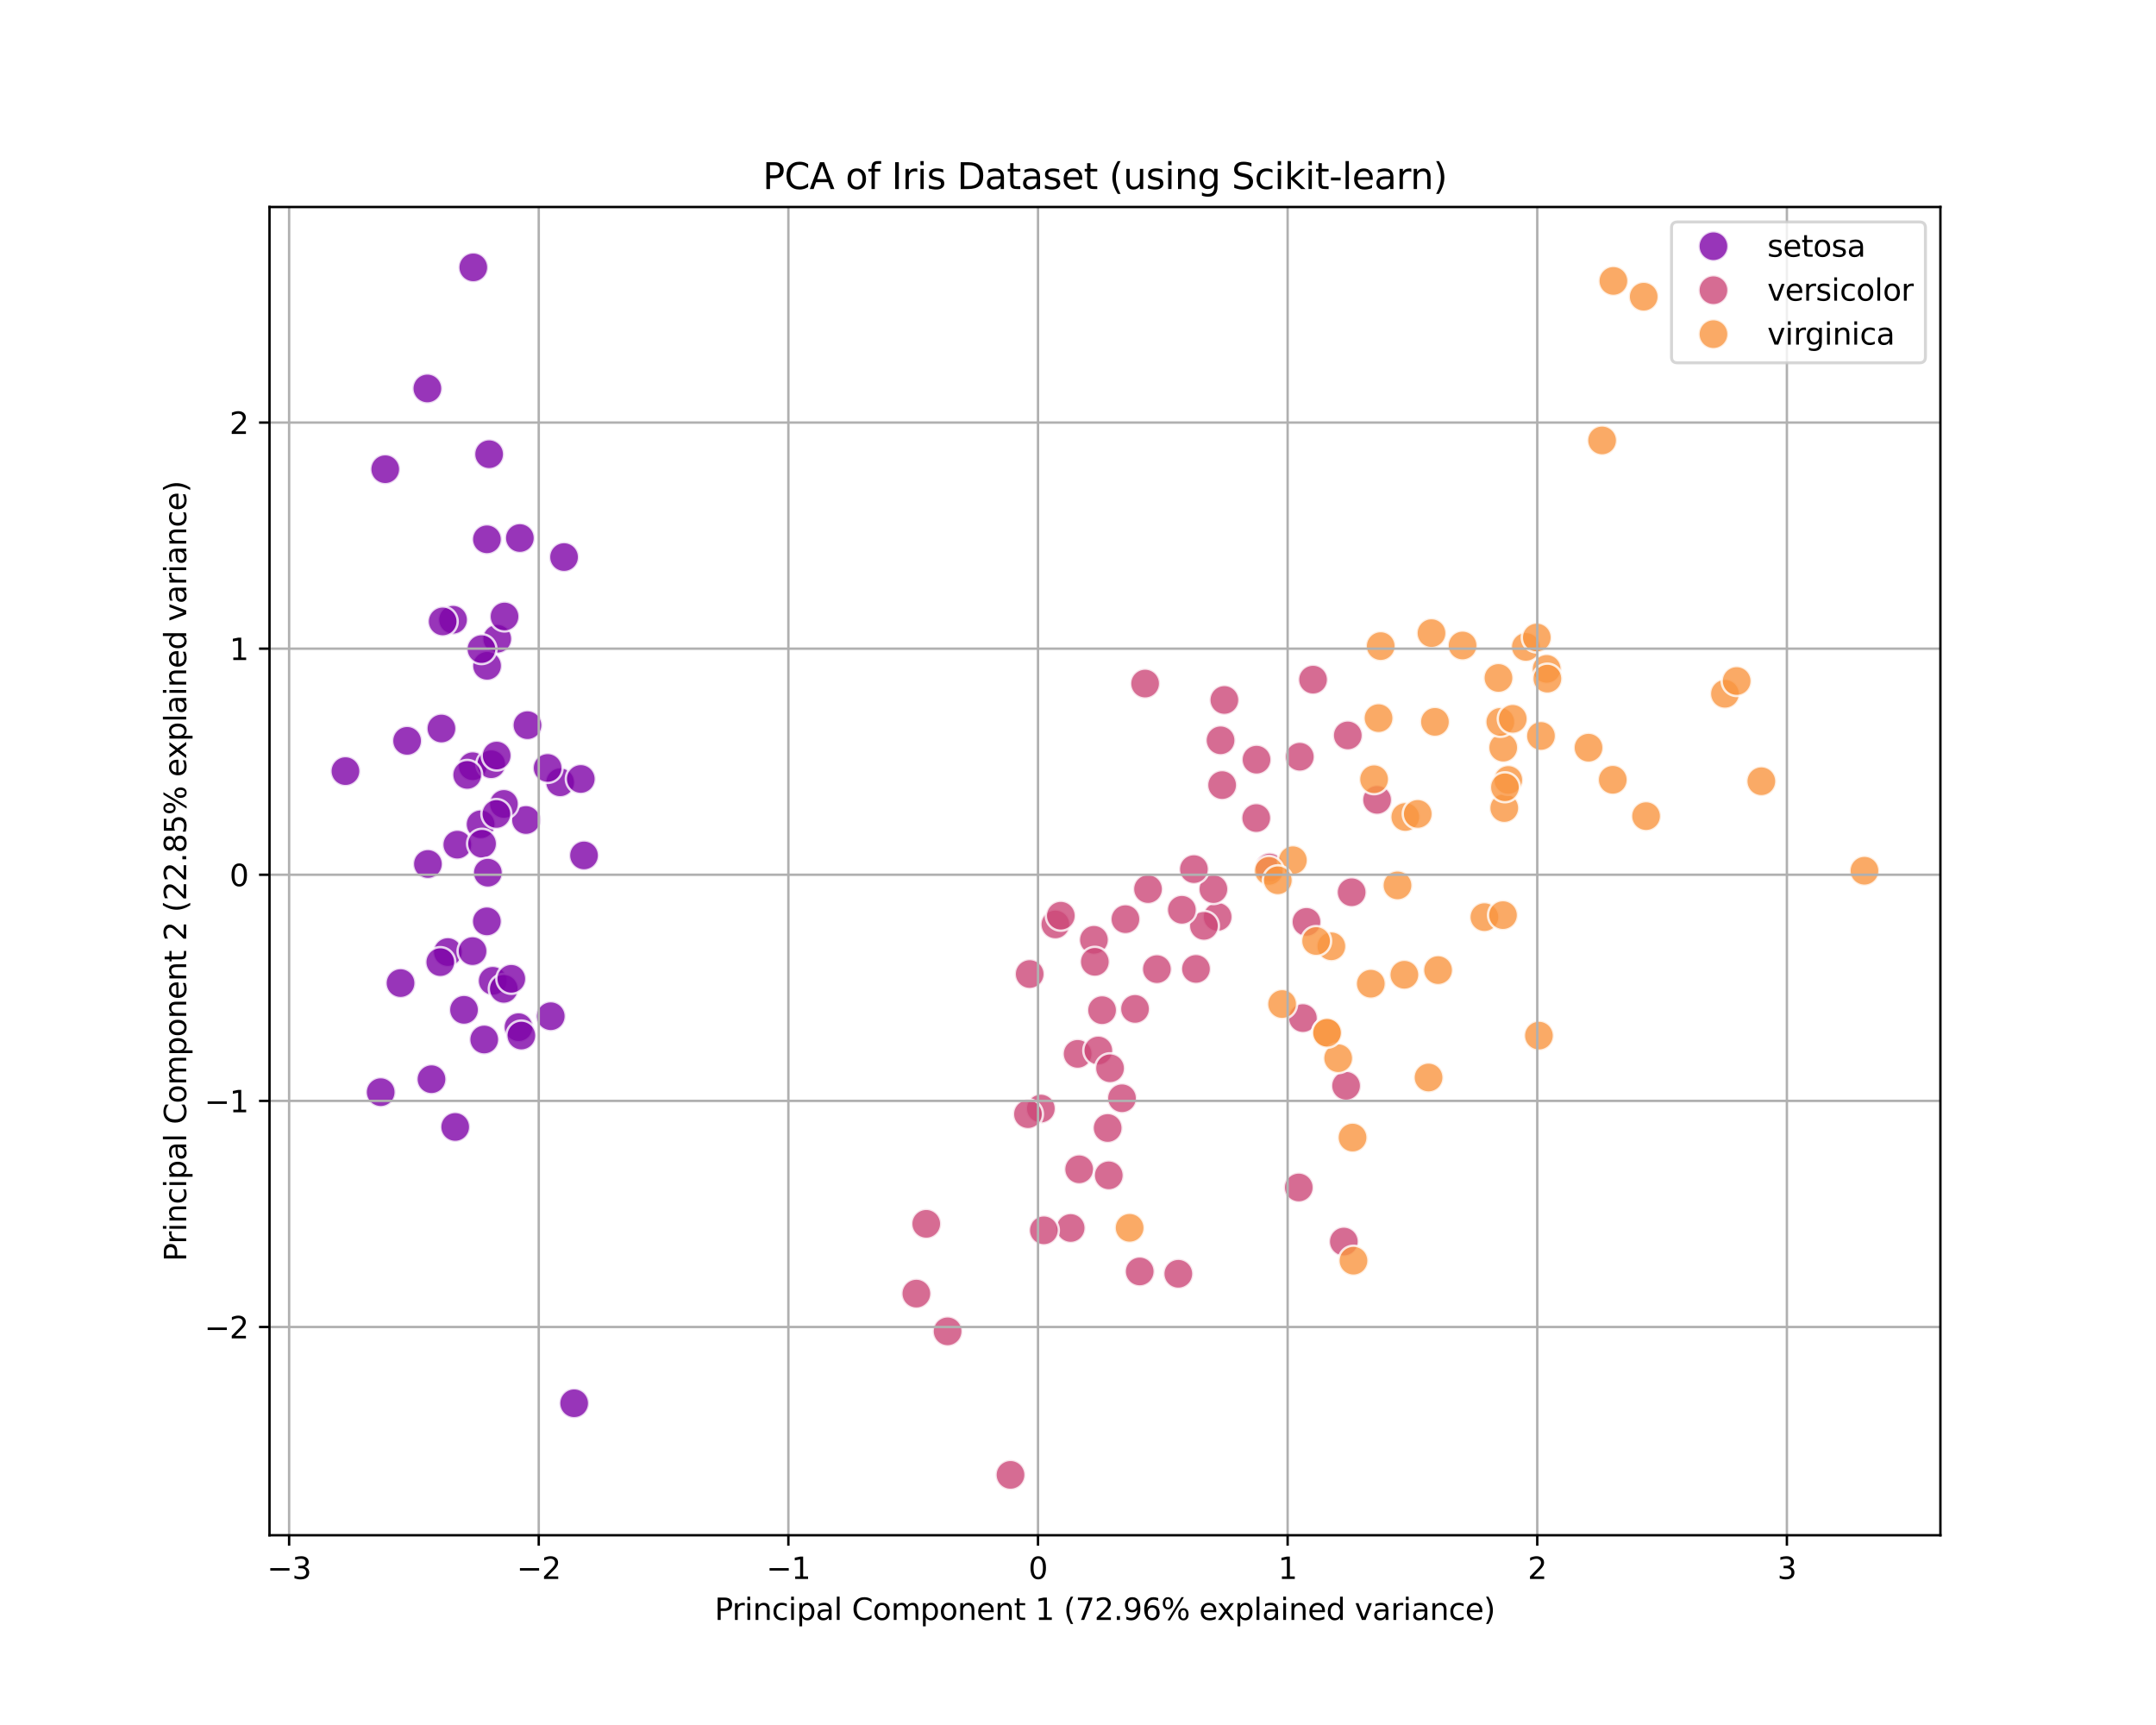 <?xml version="1.0" encoding="UTF-8" standalone="no"?>
<svg xmlns:xlink="http://www.w3.org/1999/xlink" xmlns="http://www.w3.org/2000/svg" width="720pt" height="576pt" viewBox="0 0 720 576" version="1.1">
  <defs>
    <style type="text/css">*{stroke-linejoin: round; stroke-linecap: butt}</style>
  </defs>
  <g id="figure_1">
    <g id="patch_1">
      <path d="M 0 576  L 720 576  L 720 0  L 0 0  z " style="fill: #ffffff"></path>
    </g>
    <g id="axes_1">
      <g id="patch_2">
        <path d="M 90 512.64  L 648 512.64  L 648 69.12  L 90 69.12  z " style="fill: #ffffff"></path>
      </g>
      <g id="PathCollection_1">
        <defs>
          <path id="C0_0_53643f1de2" d="M 0 5  C 1.326 5 2.598 4.473 3.536 3.536  C 4.473 2.598 5 1.326 5 -0  C 5 -1.326 4.473 -2.598 3.536 -3.536  C 2.598 -4.473 1.326 -5 0 -5  C -1.326 -5 -2.598 -4.473 -3.536 -3.536  C -4.473 -2.598 -5 -1.326 -5 0  C -5 1.326 -4.473 2.598 -3.536 3.536  C -2.598 4.473 -1.326 5 0 5  z "></path>
        </defs>
        <g clip-path="url(#p4b01ce9fcd)">
          <use xlink:href="#C0_0_53643f1de2" x="157.849" y="255.854" style="fill: #7e03a8; fill-opacity: 0.8; stroke: #ffffff; stroke-opacity: 0.8; stroke-width: 0.8"></use>
        </g>
        <g clip-path="url(#p4b01ce9fcd)">
          <use xlink:href="#C0_0_53643f1de2" x="173.167" y="342.993" style="fill: #7e03a8; fill-opacity: 0.8; stroke: #ffffff; stroke-opacity: 0.8; stroke-width: 0.8"></use>
        </g>
        <g clip-path="url(#p4b01ce9fcd)">
          <use xlink:href="#C0_0_53643f1de2" x="149.552" y="317.91" style="fill: #7e03a8; fill-opacity: 0.8; stroke: #ffffff; stroke-opacity: 0.8; stroke-width: 0.8"></use>
        </g>
        <g clip-path="url(#p4b01ce9fcd)">
          <use xlink:href="#C0_0_53643f1de2" x="154.958" y="337.2" style="fill: #7e03a8; fill-opacity: 0.8; stroke: #ffffff; stroke-opacity: 0.8; stroke-width: 0.8"></use>
        </g>
        <g clip-path="url(#p4b01ce9fcd)">
          <use xlink:href="#C0_0_53643f1de2" x="147.417" y="243.26" style="fill: #7e03a8; fill-opacity: 0.8; stroke: #ffffff; stroke-opacity: 0.8; stroke-width: 0.8"></use>
        </g>
        <g clip-path="url(#p4b01ce9fcd)">
          <use xlink:href="#C0_0_53643f1de2" x="173.611" y="179.662" style="fill: #7e03a8; fill-opacity: 0.8; stroke: #ffffff; stroke-opacity: 0.8; stroke-width: 0.8"></use>
        </g>
        <g clip-path="url(#p4b01ce9fcd)">
          <use xlink:href="#C0_0_53643f1de2" x="142.9" y="288.499" style="fill: #7e03a8; fill-opacity: 0.8; stroke: #ffffff; stroke-opacity: 0.8; stroke-width: 0.8"></use>
        </g>
        <g clip-path="url(#p4b01ce9fcd)">
          <use xlink:href="#C0_0_53643f1de2" x="160.505" y="275.248" style="fill: #7e03a8; fill-opacity: 0.8; stroke: #ffffff; stroke-opacity: 0.8; stroke-width: 0.8"></use>
        </g>
        <g clip-path="url(#p4b01ce9fcd)">
          <use xlink:href="#C0_0_53643f1de2" x="152.019" y="376.304" style="fill: #7e03a8; fill-opacity: 0.8; stroke: #ffffff; stroke-opacity: 0.8; stroke-width: 0.8"></use>
        </g>
        <g clip-path="url(#p4b01ce9fcd)">
          <use xlink:href="#C0_0_53643f1de2" x="164.55" y="327.507" style="fill: #7e03a8; fill-opacity: 0.8; stroke: #ffffff; stroke-opacity: 0.8; stroke-width: 0.8"></use>
        </g>
        <g clip-path="url(#p4b01ce9fcd)">
          <use xlink:href="#C0_0_53643f1de2" x="166.052" y="213.297" style="fill: #7e03a8; fill-opacity: 0.8; stroke: #ffffff; stroke-opacity: 0.8; stroke-width: 0.8"></use>
        </g>
        <g clip-path="url(#p4b01ce9fcd)">
          <use xlink:href="#C0_0_53643f1de2" x="152.728" y="282.049" style="fill: #7e03a8; fill-opacity: 0.8; stroke: #ffffff; stroke-opacity: 0.8; stroke-width: 0.8"></use>
        </g>
        <g clip-path="url(#p4b01ce9fcd)">
          <use xlink:href="#C0_0_53643f1de2" x="161.705" y="347.111" style="fill: #7e03a8; fill-opacity: 0.8; stroke: #ffffff; stroke-opacity: 0.8; stroke-width: 0.8"></use>
        </g>
        <g clip-path="url(#p4b01ce9fcd)">
          <use xlink:href="#C0_0_53643f1de2" x="127.138" y="364.69" style="fill: #7e03a8; fill-opacity: 0.8; stroke: #ffffff; stroke-opacity: 0.8; stroke-width: 0.8"></use>
        </g>
        <g clip-path="url(#p4b01ce9fcd)">
          <use xlink:href="#C0_0_53643f1de2" x="163.348" y="151.661" style="fill: #7e03a8; fill-opacity: 0.8; stroke: #ffffff; stroke-opacity: 0.8; stroke-width: 0.8"></use>
        </g>
        <g clip-path="url(#p4b01ce9fcd)">
          <use xlink:href="#C0_0_53643f1de2" x="158.057" y="89.28" style="fill: #7e03a8; fill-opacity: 0.8; stroke: #ffffff; stroke-opacity: 0.8; stroke-width: 0.8"></use>
        </g>
        <g clip-path="url(#p4b01ce9fcd)">
          <use xlink:href="#C0_0_53643f1de2" x="162.611" y="180.083" style="fill: #7e03a8; fill-opacity: 0.8; stroke: #ffffff; stroke-opacity: 0.8; stroke-width: 0.8"></use>
        </g>
        <g clip-path="url(#p4b01ce9fcd)">
          <use xlink:href="#C0_0_53643f1de2" x="164.048" y="255.188" style="fill: #7e03a8; fill-opacity: 0.8; stroke: #ffffff; stroke-opacity: 0.8; stroke-width: 0.8"></use>
        </g>
        <g clip-path="url(#p4b01ce9fcd)">
          <use xlink:href="#C0_0_53643f1de2" x="188.371" y="186.016" style="fill: #7e03a8; fill-opacity: 0.8; stroke: #ffffff; stroke-opacity: 0.8; stroke-width: 0.8"></use>
        </g>
        <g clip-path="url(#p4b01ce9fcd)">
          <use xlink:href="#C0_0_53643f1de2" x="151.291" y="206.943" style="fill: #7e03a8; fill-opacity: 0.8; stroke: #ffffff; stroke-opacity: 0.8; stroke-width: 0.8"></use>
        </g>
        <g clip-path="url(#p4b01ce9fcd)">
          <use xlink:href="#C0_0_53643f1de2" x="187.058" y="261.227" style="fill: #7e03a8; fill-opacity: 0.8; stroke: #ffffff; stroke-opacity: 0.8; stroke-width: 0.8"></use>
        </g>
        <g clip-path="url(#p4b01ce9fcd)">
          <use xlink:href="#C0_0_53643f1de2" x="162.659" y="222.324" style="fill: #7e03a8; fill-opacity: 0.8; stroke: #ffffff; stroke-opacity: 0.8; stroke-width: 0.8"></use>
        </g>
        <g clip-path="url(#p4b01ce9fcd)">
          <use xlink:href="#C0_0_53643f1de2" x="115.364" y="257.491" style="fill: #7e03a8; fill-opacity: 0.8; stroke: #ffffff; stroke-opacity: 0.8; stroke-width: 0.8"></use>
        </g>
        <g clip-path="url(#p4b01ce9fcd)">
          <use xlink:href="#C0_0_53643f1de2" x="195.032" y="285.636" style="fill: #7e03a8; fill-opacity: 0.8; stroke: #ffffff; stroke-opacity: 0.8; stroke-width: 0.8"></use>
        </g>
        <g clip-path="url(#p4b01ce9fcd)">
          <use xlink:href="#C0_0_53643f1de2" x="160.979" y="281.733" style="fill: #7e03a8; fill-opacity: 0.8; stroke: #ffffff; stroke-opacity: 0.8; stroke-width: 0.8"></use>
        </g>
        <g clip-path="url(#p4b01ce9fcd)">
          <use xlink:href="#C0_0_53643f1de2" x="183.93" y="339.331" style="fill: #7e03a8; fill-opacity: 0.8; stroke: #ffffff; stroke-opacity: 0.8; stroke-width: 0.8"></use>
        </g>
        <g clip-path="url(#p4b01ce9fcd)">
          <use xlink:href="#C0_0_53643f1de2" x="175.652" y="273.813" style="fill: #7e03a8; fill-opacity: 0.8; stroke: #ffffff; stroke-opacity: 0.8; stroke-width: 0.8"></use>
        </g>
        <g clip-path="url(#p4b01ce9fcd)">
          <use xlink:href="#C0_0_53643f1de2" x="165.863" y="252.296" style="fill: #7e03a8; fill-opacity: 0.8; stroke: #ffffff; stroke-opacity: 0.8; stroke-width: 0.8"></use>
        </g>
        <g clip-path="url(#p4b01ce9fcd)">
          <use xlink:href="#C0_0_53643f1de2" x="168.281" y="268.448" style="fill: #7e03a8; fill-opacity: 0.8; stroke: #ffffff; stroke-opacity: 0.8; stroke-width: 0.8"></use>
        </g>
        <g clip-path="url(#p4b01ce9fcd)">
          <use xlink:href="#C0_0_53643f1de2" x="157.803" y="317.595" style="fill: #7e03a8; fill-opacity: 0.8; stroke: #ffffff; stroke-opacity: 0.8; stroke-width: 0.8"></use>
        </g>
        <g clip-path="url(#p4b01ce9fcd)">
          <use xlink:href="#C0_0_53643f1de2" x="168.235" y="330.189" style="fill: #7e03a8; fill-opacity: 0.8; stroke: #ffffff; stroke-opacity: 0.8; stroke-width: 0.8"></use>
        </g>
        <g clip-path="url(#p4b01ce9fcd)">
          <use xlink:href="#C0_0_53643f1de2" x="193.955" y="260.107" style="fill: #7e03a8; fill-opacity: 0.8; stroke: #ffffff; stroke-opacity: 0.8; stroke-width: 0.8"></use>
        </g>
        <g clip-path="url(#p4b01ce9fcd)">
          <use xlink:href="#C0_0_53643f1de2" x="128.652" y="156.68" style="fill: #7e03a8; fill-opacity: 0.8; stroke: #ffffff; stroke-opacity: 0.8; stroke-width: 0.8"></use>
        </g>
        <g clip-path="url(#p4b01ce9fcd)">
          <use xlink:href="#C0_0_53643f1de2" x="142.721" y="129.715" style="fill: #7e03a8; fill-opacity: 0.8; stroke: #ffffff; stroke-opacity: 0.8; stroke-width: 0.8"></use>
        </g>
        <g clip-path="url(#p4b01ce9fcd)">
          <use xlink:href="#C0_0_53643f1de2" x="170.748" y="326.841" style="fill: #7e03a8; fill-opacity: 0.8; stroke: #ffffff; stroke-opacity: 0.8; stroke-width: 0.8"></use>
        </g>
        <g clip-path="url(#p4b01ce9fcd)">
          <use xlink:href="#C0_0_53643f1de2" x="162.592" y="307.657" style="fill: #7e03a8; fill-opacity: 0.8; stroke: #ffffff; stroke-opacity: 0.8; stroke-width: 0.8"></use>
        </g>
        <g clip-path="url(#p4b01ce9fcd)">
          <use xlink:href="#C0_0_53643f1de2" x="176.152" y="242.148" style="fill: #7e03a8; fill-opacity: 0.8; stroke: #ffffff; stroke-opacity: 0.8; stroke-width: 0.8"></use>
        </g>
        <g clip-path="url(#p4b01ce9fcd)">
          <use xlink:href="#C0_0_53643f1de2" x="135.956" y="247.378" style="fill: #7e03a8; fill-opacity: 0.8; stroke: #ffffff; stroke-opacity: 0.8; stroke-width: 0.8"></use>
        </g>
        <g clip-path="url(#p4b01ce9fcd)">
          <use xlink:href="#C0_0_53643f1de2" x="144.1" y="360.362" style="fill: #7e03a8; fill-opacity: 0.8; stroke: #ffffff; stroke-opacity: 0.8; stroke-width: 0.8"></use>
        </g>
        <g clip-path="url(#p4b01ce9fcd)">
          <use xlink:href="#C0_0_53643f1de2" x="165.768" y="271.795" style="fill: #7e03a8; fill-opacity: 0.8; stroke: #ffffff; stroke-opacity: 0.8; stroke-width: 0.8"></use>
        </g>
        <g clip-path="url(#p4b01ce9fcd)">
          <use xlink:href="#C0_0_53643f1de2" x="156.034" y="258.746" style="fill: #7e03a8; fill-opacity: 0.8; stroke: #ffffff; stroke-opacity: 0.8; stroke-width: 0.8"></use>
        </g>
        <g clip-path="url(#p4b01ce9fcd)">
          <use xlink:href="#C0_0_53643f1de2" x="191.744" y="468.572" style="fill: #7e03a8; fill-opacity: 0.8; stroke: #ffffff; stroke-opacity: 0.8; stroke-width: 0.8"></use>
        </g>
        <g clip-path="url(#p4b01ce9fcd)">
          <use xlink:href="#C0_0_53643f1de2" x="133.763" y="328.268" style="fill: #7e03a8; fill-opacity: 0.8; stroke: #ffffff; stroke-opacity: 0.8; stroke-width: 0.8"></use>
        </g>
        <g clip-path="url(#p4b01ce9fcd)">
          <use xlink:href="#C0_0_53643f1de2" x="182.88" y="256.435" style="fill: #7e03a8; fill-opacity: 0.8; stroke: #ffffff; stroke-opacity: 0.8; stroke-width: 0.8"></use>
        </g>
        <g clip-path="url(#p4b01ce9fcd)">
          <use xlink:href="#C0_0_53643f1de2" x="168.49" y="205.857" style="fill: #7e03a8; fill-opacity: 0.8; stroke: #ffffff; stroke-opacity: 0.8; stroke-width: 0.8"></use>
        </g>
        <g clip-path="url(#p4b01ce9fcd)">
          <use xlink:href="#C0_0_53643f1de2" x="174.102" y="345.781" style="fill: #7e03a8; fill-opacity: 0.8; stroke: #ffffff; stroke-opacity: 0.8; stroke-width: 0.8"></use>
        </g>
        <g clip-path="url(#p4b01ce9fcd)">
          <use xlink:href="#C0_0_53643f1de2" x="147.843" y="207.503" style="fill: #7e03a8; fill-opacity: 0.8; stroke: #ffffff; stroke-opacity: 0.8; stroke-width: 0.8"></use>
        </g>
        <g clip-path="url(#p4b01ce9fcd)">
          <use xlink:href="#C0_0_53643f1de2" x="147.039" y="321.258" style="fill: #7e03a8; fill-opacity: 0.8; stroke: #ffffff; stroke-opacity: 0.8; stroke-width: 0.8"></use>
        </g>
        <g clip-path="url(#p4b01ce9fcd)">
          <use xlink:href="#C0_0_53643f1de2" x="160.788" y="216.749" style="fill: #7e03a8; fill-opacity: 0.8; stroke: #ffffff; stroke-opacity: 0.8; stroke-width: 0.8"></use>
        </g>
        <g clip-path="url(#p4b01ce9fcd)">
          <use xlink:href="#C0_0_53643f1de2" x="162.924" y="291.4" style="fill: #7e03a8; fill-opacity: 0.8; stroke: #ffffff; stroke-opacity: 0.8; stroke-width: 0.8"></use>
        </g>
        <g clip-path="url(#p4b01ce9fcd)">
          <use xlink:href="#C0_0_53643f1de2" x="438.493" y="226.941" style="fill: #cc4778; fill-opacity: 0.8; stroke: #ffffff; stroke-opacity: 0.8; stroke-width: 0.8"></use>
        </g>
        <g clip-path="url(#p4b01ce9fcd)">
          <use xlink:href="#C0_0_53643f1de2" x="407.611" y="247.202" style="fill: #cc4778; fill-opacity: 0.8; stroke: #ffffff; stroke-opacity: 0.8; stroke-width: 0.8"></use>
        </g>
        <g clip-path="url(#p4b01ce9fcd)">
          <use xlink:href="#C0_0_53643f1de2" x="450.097" y="245.565" style="fill: #cc4778; fill-opacity: 0.8; stroke: #ffffff; stroke-opacity: 0.8; stroke-width: 0.8"></use>
        </g>
        <g clip-path="url(#p4b01ce9fcd)">
          <use xlink:href="#C0_0_53643f1de2" x="380.613" y="424.554" style="fill: #cc4778; fill-opacity: 0.8; stroke: #ffffff; stroke-opacity: 0.8; stroke-width: 0.8"></use>
        </g>
        <g clip-path="url(#p4b01ce9fcd)">
          <use xlink:href="#C0_0_53643f1de2" x="436.3" y="307.832" style="fill: #cc4778; fill-opacity: 0.8; stroke: #ffffff; stroke-opacity: 0.8; stroke-width: 0.8"></use>
        </g>
        <g clip-path="url(#p4b01ce9fcd)">
          <use xlink:href="#C0_0_53643f1de2" x="379.046" y="336.889" style="fill: #cc4778; fill-opacity: 0.8; stroke: #ffffff; stroke-opacity: 0.8; stroke-width: 0.8"></use>
        </g>
        <g clip-path="url(#p4b01ce9fcd)">
          <use xlink:href="#C0_0_53643f1de2" x="408.877" y="233.733" style="fill: #cc4778; fill-opacity: 0.8; stroke: #ffffff; stroke-opacity: 0.8; stroke-width: 0.8"></use>
        </g>
        <g clip-path="url(#p4b01ce9fcd)">
          <use xlink:href="#C0_0_53643f1de2" x="306.019" y="431.955" style="fill: #cc4778; fill-opacity: 0.8; stroke: #ffffff; stroke-opacity: 0.8; stroke-width: 0.8"></use>
        </g>
        <g clip-path="url(#p4b01ce9fcd)">
          <use xlink:href="#C0_0_53643f1de2" x="423.997" y="289.663" style="fill: #cc4778; fill-opacity: 0.8; stroke: #ffffff; stroke-opacity: 0.8; stroke-width: 0.8"></use>
        </g>
        <g clip-path="url(#p4b01ce9fcd)">
          <use xlink:href="#C0_0_53643f1de2" x="347.596" y="370.165" style="fill: #cc4778; fill-opacity: 0.8; stroke: #ffffff; stroke-opacity: 0.8; stroke-width: 0.8"></use>
        </g>
        <g clip-path="url(#p4b01ce9fcd)">
          <use xlink:href="#C0_0_53643f1de2" x="337.457" y="492.48" style="fill: #cc4778; fill-opacity: 0.8; stroke: #ffffff; stroke-opacity: 0.8; stroke-width: 0.8"></use>
        </g>
        <g clip-path="url(#p4b01ce9fcd)">
          <use xlink:href="#C0_0_53643f1de2" x="383.382" y="296.875" style="fill: #cc4778; fill-opacity: 0.8; stroke: #ffffff; stroke-opacity: 0.8; stroke-width: 0.8"></use>
        </g>
        <g clip-path="url(#p4b01ce9fcd)">
          <use xlink:href="#C0_0_53643f1de2" x="393.503" y="425.334" style="fill: #cc4778; fill-opacity: 0.8; stroke: #ffffff; stroke-opacity: 0.8; stroke-width: 0.8"></use>
        </g>
        <g clip-path="url(#p4b01ce9fcd)">
          <use xlink:href="#C0_0_53643f1de2" x="406.629" y="306.156" style="fill: #cc4778; fill-opacity: 0.8; stroke: #ffffff; stroke-opacity: 0.8; stroke-width: 0.8"></use>
        </g>
        <g clip-path="url(#p4b01ce9fcd)">
          <use xlink:href="#C0_0_53643f1de2" x="343.863" y="325.241" style="fill: #cc4778; fill-opacity: 0.8; stroke: #ffffff; stroke-opacity: 0.8; stroke-width: 0.8"></use>
        </g>
        <g clip-path="url(#p4b01ce9fcd)">
          <use xlink:href="#C0_0_53643f1de2" x="419.621" y="253.661" style="fill: #cc4778; fill-opacity: 0.8; stroke: #ffffff; stroke-opacity: 0.8; stroke-width: 0.8"></use>
        </g>
        <g clip-path="url(#p4b01ce9fcd)">
          <use xlink:href="#C0_0_53643f1de2" x="375.842" y="306.918" style="fill: #cc4778; fill-opacity: 0.8; stroke: #ffffff; stroke-opacity: 0.8; stroke-width: 0.8"></use>
        </g>
        <g clip-path="url(#p4b01ce9fcd)">
          <use xlink:href="#C0_0_53643f1de2" x="359.883" y="351.9" style="fill: #cc4778; fill-opacity: 0.8; stroke: #ffffff; stroke-opacity: 0.8; stroke-width: 0.8"></use>
        </g>
        <g clip-path="url(#p4b01ce9fcd)">
          <use xlink:href="#C0_0_53643f1de2" x="448.772" y="414.576" style="fill: #cc4778; fill-opacity: 0.8; stroke: #ffffff; stroke-opacity: 0.8; stroke-width: 0.8"></use>
        </g>
        <g clip-path="url(#p4b01ce9fcd)">
          <use xlink:href="#C0_0_53643f1de2" x="360.392" y="390.444" style="fill: #cc4778; fill-opacity: 0.8; stroke: #ffffff; stroke-opacity: 0.8; stroke-width: 0.8"></use>
        </g>
        <g clip-path="url(#p4b01ce9fcd)">
          <use xlink:href="#C0_0_53643f1de2" x="408.14" y="262.155" style="fill: #cc4778; fill-opacity: 0.8; stroke: #ffffff; stroke-opacity: 0.8; stroke-width: 0.8"></use>
        </g>
        <g clip-path="url(#p4b01ce9fcd)">
          <use xlink:href="#C0_0_53643f1de2" x="386.349" y="323.604" style="fill: #cc4778; fill-opacity: 0.8; stroke: #ffffff; stroke-opacity: 0.8; stroke-width: 0.8"></use>
        </g>
        <g clip-path="url(#p4b01ce9fcd)">
          <use xlink:href="#C0_0_53643f1de2" x="449.53" y="362.563" style="fill: #cc4778; fill-opacity: 0.8; stroke: #ffffff; stroke-opacity: 0.8; stroke-width: 0.8"></use>
        </g>
        <g clip-path="url(#p4b01ce9fcd)">
          <use xlink:href="#C0_0_53643f1de2" x="399.401" y="323.534" style="fill: #cc4778; fill-opacity: 0.8; stroke: #ffffff; stroke-opacity: 0.8; stroke-width: 0.8"></use>
        </g>
        <g clip-path="url(#p4b01ce9fcd)">
          <use xlink:href="#C0_0_53643f1de2" x="405.22" y="296.884" style="fill: #cc4778; fill-opacity: 0.8; stroke: #ffffff; stroke-opacity: 0.8; stroke-width: 0.8"></use>
        </g>
        <g clip-path="url(#p4b01ce9fcd)">
          <use xlink:href="#C0_0_53643f1de2" x="419.527" y="273.161" style="fill: #cc4778; fill-opacity: 0.8; stroke: #ffffff; stroke-opacity: 0.8; stroke-width: 0.8"></use>
        </g>
        <g clip-path="url(#p4b01ce9fcd)">
          <use xlink:href="#C0_0_53643f1de2" x="451.391" y="297.929" style="fill: #cc4778; fill-opacity: 0.8; stroke: #ffffff; stroke-opacity: 0.8; stroke-width: 0.8"></use>
        </g>
        <g clip-path="url(#p4b01ce9fcd)">
          <use xlink:href="#C0_0_53643f1de2" x="459.886" y="267.082" style="fill: #cc4778; fill-opacity: 0.8; stroke: #ffffff; stroke-opacity: 0.8; stroke-width: 0.8"></use>
        </g>
        <g clip-path="url(#p4b01ce9fcd)">
          <use xlink:href="#C0_0_53643f1de2" x="402.064" y="309.154" style="fill: #cc4778; fill-opacity: 0.8; stroke: #ffffff; stroke-opacity: 0.8; stroke-width: 0.8"></use>
        </g>
        <g clip-path="url(#p4b01ce9fcd)">
          <use xlink:href="#C0_0_53643f1de2" x="343.288" y="372.03" style="fill: #cc4778; fill-opacity: 0.8; stroke: #ffffff; stroke-opacity: 0.8; stroke-width: 0.8"></use>
        </g>
        <g clip-path="url(#p4b01ce9fcd)">
          <use xlink:href="#C0_0_53643f1de2" x="357.547" y="410.048" style="fill: #cc4778; fill-opacity: 0.8; stroke: #ffffff; stroke-opacity: 0.8; stroke-width: 0.8"></use>
        </g>
        <g clip-path="url(#p4b01ce9fcd)">
          <use xlink:href="#C0_0_53643f1de2" x="348.599" y="410.819" style="fill: #cc4778; fill-opacity: 0.8; stroke: #ffffff; stroke-opacity: 0.8; stroke-width: 0.8"></use>
        </g>
        <g clip-path="url(#p4b01ce9fcd)">
          <use xlink:href="#C0_0_53643f1de2" x="366.779" y="350.779" style="fill: #cc4778; fill-opacity: 0.8; stroke: #ffffff; stroke-opacity: 0.8; stroke-width: 0.8"></use>
        </g>
        <g clip-path="url(#p4b01ce9fcd)">
          <use xlink:href="#C0_0_53643f1de2" x="435.101" y="339.952" style="fill: #cc4778; fill-opacity: 0.8; stroke: #ffffff; stroke-opacity: 0.8; stroke-width: 0.8"></use>
        </g>
        <g clip-path="url(#p4b01ce9fcd)">
          <use xlink:href="#C0_0_53643f1de2" x="365.316" y="313.823" style="fill: #cc4778; fill-opacity: 0.8; stroke: #ffffff; stroke-opacity: 0.8; stroke-width: 0.8"></use>
        </g>
        <g clip-path="url(#p4b01ce9fcd)">
          <use xlink:href="#C0_0_53643f1de2" x="382.419" y="228.254" style="fill: #cc4778; fill-opacity: 0.8; stroke: #ffffff; stroke-opacity: 0.8; stroke-width: 0.8"></use>
        </g>
        <g clip-path="url(#p4b01ce9fcd)">
          <use xlink:href="#C0_0_53643f1de2" x="434.07" y="252.681" style="fill: #cc4778; fill-opacity: 0.8; stroke: #ffffff; stroke-opacity: 0.8; stroke-width: 0.8"></use>
        </g>
        <g clip-path="url(#p4b01ce9fcd)">
          <use xlink:href="#C0_0_53643f1de2" x="433.72" y="396.512" style="fill: #cc4778; fill-opacity: 0.8; stroke: #ffffff; stroke-opacity: 0.8; stroke-width: 0.8"></use>
        </g>
        <g clip-path="url(#p4b01ce9fcd)">
          <use xlink:href="#C0_0_53643f1de2" x="352.445" y="308.669" style="fill: #cc4778; fill-opacity: 0.8; stroke: #ffffff; stroke-opacity: 0.8; stroke-width: 0.8"></use>
        </g>
        <g clip-path="url(#p4b01ce9fcd)">
          <use xlink:href="#C0_0_53643f1de2" x="370.276" y="392.461" style="fill: #cc4778; fill-opacity: 0.8; stroke: #ffffff; stroke-opacity: 0.8; stroke-width: 0.8"></use>
        </g>
        <g clip-path="url(#p4b01ce9fcd)">
          <use xlink:href="#C0_0_53643f1de2" x="369.909" y="376.659" style="fill: #cc4778; fill-opacity: 0.8; stroke: #ffffff; stroke-opacity: 0.8; stroke-width: 0.8"></use>
        </g>
        <g clip-path="url(#p4b01ce9fcd)">
          <use xlink:href="#C0_0_53643f1de2" x="398.71" y="290.214" style="fill: #cc4778; fill-opacity: 0.8; stroke: #ffffff; stroke-opacity: 0.8; stroke-width: 0.8"></use>
        </g>
        <g clip-path="url(#p4b01ce9fcd)">
          <use xlink:href="#C0_0_53643f1de2" x="374.698" y="366.721" style="fill: #cc4778; fill-opacity: 0.8; stroke: #ffffff; stroke-opacity: 0.8; stroke-width: 0.8"></use>
        </g>
        <g clip-path="url(#p4b01ce9fcd)">
          <use xlink:href="#C0_0_53643f1de2" x="316.451" y="444.55" style="fill: #cc4778; fill-opacity: 0.8; stroke: #ffffff; stroke-opacity: 0.8; stroke-width: 0.8"></use>
        </g>
        <g clip-path="url(#p4b01ce9fcd)">
          <use xlink:href="#C0_0_53643f1de2" x="370.702" y="356.704" style="fill: #cc4778; fill-opacity: 0.8; stroke: #ffffff; stroke-opacity: 0.8; stroke-width: 0.8"></use>
        </g>
        <g clip-path="url(#p4b01ce9fcd)">
          <use xlink:href="#C0_0_53643f1de2" x="354.26" y="305.776" style="fill: #cc4778; fill-opacity: 0.8; stroke: #ffffff; stroke-opacity: 0.8; stroke-width: 0.8"></use>
        </g>
        <g clip-path="url(#p4b01ce9fcd)">
          <use xlink:href="#C0_0_53643f1de2" x="365.627" y="321.158" style="fill: #cc4778; fill-opacity: 0.8; stroke: #ffffff; stroke-opacity: 0.8; stroke-width: 0.8"></use>
        </g>
        <g clip-path="url(#p4b01ce9fcd)">
          <use xlink:href="#C0_0_53643f1de2" x="394.694" y="303.789" style="fill: #cc4778; fill-opacity: 0.8; stroke: #ffffff; stroke-opacity: 0.8; stroke-width: 0.8"></use>
        </g>
        <g clip-path="url(#p4b01ce9fcd)">
          <use xlink:href="#C0_0_53643f1de2" x="309.325" y="408.653" style="fill: #cc4778; fill-opacity: 0.8; stroke: #ffffff; stroke-opacity: 0.8; stroke-width: 0.8"></use>
        </g>
        <g clip-path="url(#p4b01ce9fcd)">
          <use xlink:href="#C0_0_53643f1de2" x="368.046" y="337.31" style="fill: #cc4778; fill-opacity: 0.8; stroke: #ffffff; stroke-opacity: 0.8; stroke-width: 0.8"></use>
        </g>
        <g clip-path="url(#p4b01ce9fcd)">
          <use xlink:href="#C0_0_53643f1de2" x="500.414" y="226.379" style="fill: #f89540; fill-opacity: 0.8; stroke: #ffffff; stroke-opacity: 0.8; stroke-width: 0.8"></use>
        </g>
        <g clip-path="url(#p4b01ce9fcd)">
          <use xlink:href="#C0_0_53643f1de2" x="443.169" y="344.861" style="fill: #f89540; fill-opacity: 0.8; stroke: #ffffff; stroke-opacity: 0.8; stroke-width: 0.8"></use>
        </g>
        <g clip-path="url(#p4b01ce9fcd)">
          <use xlink:href="#C0_0_53643f1de2" x="530.484" y="249.664" style="fill: #f89540; fill-opacity: 0.8; stroke: #ffffff; stroke-opacity: 0.8; stroke-width: 0.8"></use>
        </g>
        <g clip-path="url(#p4b01ce9fcd)">
          <use xlink:href="#C0_0_53643f1de2" x="466.7" y="295.644" style="fill: #f89540; fill-opacity: 0.8; stroke: #ffffff; stroke-opacity: 0.8; stroke-width: 0.8"></use>
        </g>
        <g clip-path="url(#p4b01ce9fcd)">
          <use xlink:href="#C0_0_53643f1de2" x="502.352" y="269.82" style="fill: #f89540; fill-opacity: 0.8; stroke: #ffffff; stroke-opacity: 0.8; stroke-width: 0.8"></use>
        </g>
        <g clip-path="url(#p4b01ce9fcd)">
          <use xlink:href="#C0_0_53643f1de2" x="576.051" y="231.665" style="fill: #f89540; fill-opacity: 0.8; stroke: #ffffff; stroke-opacity: 0.8; stroke-width: 0.8"></use>
        </g>
        <g clip-path="url(#p4b01ce9fcd)">
          <use xlink:href="#C0_0_53643f1de2" x="377.24" y="409.99" style="fill: #f89540; fill-opacity: 0.8; stroke: #ffffff; stroke-opacity: 0.8; stroke-width: 0.8"></use>
        </g>
        <g clip-path="url(#p4b01ce9fcd)">
          <use xlink:href="#C0_0_53643f1de2" x="538.584" y="260.381" style="fill: #f89540; fill-opacity: 0.8; stroke: #ffffff; stroke-opacity: 0.8; stroke-width: 0.8"></use>
        </g>
        <g clip-path="url(#p4b01ce9fcd)">
          <use xlink:href="#C0_0_53643f1de2" x="513.929" y="345.81" style="fill: #f89540; fill-opacity: 0.8; stroke: #ffffff; stroke-opacity: 0.8; stroke-width: 0.8"></use>
        </g>
        <g clip-path="url(#p4b01ce9fcd)">
          <use xlink:href="#C0_0_53643f1de2" x="535.028" y="147.059" style="fill: #f89540; fill-opacity: 0.8; stroke: #ffffff; stroke-opacity: 0.8; stroke-width: 0.8"></use>
        </g>
        <g clip-path="url(#p4b01ce9fcd)">
          <use xlink:href="#C0_0_53643f1de2" x="460.367" y="239.792" style="fill: #f89540; fill-opacity: 0.8; stroke: #ffffff; stroke-opacity: 0.8; stroke-width: 0.8"></use>
        </g>
        <g clip-path="url(#p4b01ce9fcd)">
          <use xlink:href="#C0_0_53643f1de2" x="480.249" y="323.935" style="fill: #f89540; fill-opacity: 0.8; stroke: #ffffff; stroke-opacity: 0.8; stroke-width: 0.8"></use>
        </g>
        <g clip-path="url(#p4b01ce9fcd)">
          <use xlink:href="#C0_0_53643f1de2" x="503.693" y="260.442" style="fill: #f89540; fill-opacity: 0.8; stroke: #ffffff; stroke-opacity: 0.8; stroke-width: 0.8"></use>
        </g>
        <g clip-path="url(#p4b01ce9fcd)">
          <use xlink:href="#C0_0_53643f1de2" x="451.692" y="379.847" style="fill: #f89540; fill-opacity: 0.8; stroke: #ffffff; stroke-opacity: 0.8; stroke-width: 0.8"></use>
        </g>
        <g clip-path="url(#p4b01ce9fcd)">
          <use xlink:href="#C0_0_53643f1de2" x="468.992" y="325.488" style="fill: #f89540; fill-opacity: 0.8; stroke: #ffffff; stroke-opacity: 0.8; stroke-width: 0.8"></use>
        </g>
        <g clip-path="url(#p4b01ce9fcd)">
          <use xlink:href="#C0_0_53643f1de2" x="479.199" y="241.039" style="fill: #f89540; fill-opacity: 0.8; stroke: #ffffff; stroke-opacity: 0.8; stroke-width: 0.8"></use>
        </g>
        <g clip-path="url(#p4b01ce9fcd)">
          <use xlink:href="#C0_0_53643f1de2" x="469.308" y="272.796" style="fill: #f89540; fill-opacity: 0.8; stroke: #ffffff; stroke-opacity: 0.8; stroke-width: 0.8"></use>
        </g>
        <g clip-path="url(#p4b01ce9fcd)">
          <use xlink:href="#C0_0_53643f1de2" x="548.912" y="99.067" style="fill: #f89540; fill-opacity: 0.8; stroke: #ffffff; stroke-opacity: 0.8; stroke-width: 0.8"></use>
        </g>
        <g clip-path="url(#p4b01ce9fcd)">
          <use xlink:href="#C0_0_53643f1de2" x="622.636" y="290.754" style="fill: #f89540; fill-opacity: 0.8; stroke: #ffffff; stroke-opacity: 0.8; stroke-width: 0.8"></use>
        </g>
        <g clip-path="url(#p4b01ce9fcd)">
          <use xlink:href="#C0_0_53643f1de2" x="451.996" y="420.956" style="fill: #f89540; fill-opacity: 0.8; stroke: #ffffff; stroke-opacity: 0.8; stroke-width: 0.8"></use>
        </g>
        <g clip-path="url(#p4b01ce9fcd)">
          <use xlink:href="#C0_0_53643f1de2" x="516.516" y="223.355" style="fill: #f89540; fill-opacity: 0.8; stroke: #ffffff; stroke-opacity: 0.8; stroke-width: 0.8"></use>
        </g>
        <g clip-path="url(#p4b01ce9fcd)">
          <use xlink:href="#C0_0_53643f1de2" x="428.172" y="335.265" style="fill: #f89540; fill-opacity: 0.8; stroke: #ffffff; stroke-opacity: 0.8; stroke-width: 0.8"></use>
        </g>
        <g clip-path="url(#p4b01ce9fcd)">
          <use xlink:href="#C0_0_53643f1de2" x="588.203" y="260.866" style="fill: #f89540; fill-opacity: 0.8; stroke: #ffffff; stroke-opacity: 0.8; stroke-width: 0.8"></use>
        </g>
        <g clip-path="url(#p4b01ce9fcd)">
          <use xlink:href="#C0_0_53643f1de2" x="457.787" y="328.473" style="fill: #f89540; fill-opacity: 0.8; stroke: #ffffff; stroke-opacity: 0.8; stroke-width: 0.8"></use>
        </g>
        <g clip-path="url(#p4b01ce9fcd)">
          <use xlink:href="#C0_0_53643f1de2" x="488.424" y="215.544" style="fill: #f89540; fill-opacity: 0.8; stroke: #ffffff; stroke-opacity: 0.8; stroke-width: 0.8"></use>
        </g>
        <g clip-path="url(#p4b01ce9fcd)">
          <use xlink:href="#C0_0_53643f1de2" x="509.564" y="216.008" style="fill: #f89540; fill-opacity: 0.8; stroke: #ffffff; stroke-opacity: 0.8; stroke-width: 0.8"></use>
        </g>
        <g clip-path="url(#p4b01ce9fcd)">
          <use xlink:href="#C0_0_53643f1de2" x="444.605" y="315.984" style="fill: #f89540; fill-opacity: 0.8; stroke: #ffffff; stroke-opacity: 0.8; stroke-width: 0.8"></use>
        </g>
        <g clip-path="url(#p4b01ce9fcd)">
          <use xlink:href="#C0_0_53643f1de2" x="431.754" y="287.238" style="fill: #f89540; fill-opacity: 0.8; stroke: #ffffff; stroke-opacity: 0.8; stroke-width: 0.8"></use>
        </g>
        <g clip-path="url(#p4b01ce9fcd)">
          <use xlink:href="#C0_0_53643f1de2" x="495.728" y="306.242" style="fill: #f89540; fill-opacity: 0.8; stroke: #ffffff; stroke-opacity: 0.8; stroke-width: 0.8"></use>
        </g>
        <g clip-path="url(#p4b01ce9fcd)">
          <use xlink:href="#C0_0_53643f1de2" x="502.005" y="249.643" style="fill: #f89540; fill-opacity: 0.8; stroke: #ffffff; stroke-opacity: 0.8; stroke-width: 0.8"></use>
        </g>
        <g clip-path="url(#p4b01ce9fcd)">
          <use xlink:href="#C0_0_53643f1de2" x="549.714" y="272.52" style="fill: #f89540; fill-opacity: 0.8; stroke: #ffffff; stroke-opacity: 0.8; stroke-width: 0.8"></use>
        </g>
        <g clip-path="url(#p4b01ce9fcd)">
          <use xlink:href="#C0_0_53643f1de2" x="538.792" y="93.807" style="fill: #f89540; fill-opacity: 0.8; stroke: #ffffff; stroke-opacity: 0.8; stroke-width: 0.8"></use>
        </g>
        <g clip-path="url(#p4b01ce9fcd)">
          <use xlink:href="#C0_0_53643f1de2" x="501.926" y="305.577" style="fill: #f89540; fill-opacity: 0.8; stroke: #ffffff; stroke-opacity: 0.8; stroke-width: 0.8"></use>
        </g>
        <g clip-path="url(#p4b01ce9fcd)">
          <use xlink:href="#C0_0_53643f1de2" x="439.524" y="314.212" style="fill: #f89540; fill-opacity: 0.8; stroke: #ffffff; stroke-opacity: 0.8; stroke-width: 0.8"></use>
        </g>
        <g clip-path="url(#p4b01ce9fcd)">
          <use xlink:href="#C0_0_53643f1de2" x="446.887" y="353.351" style="fill: #f89540; fill-opacity: 0.8; stroke: #ffffff; stroke-opacity: 0.8; stroke-width: 0.8"></use>
        </g>
        <g clip-path="url(#p4b01ce9fcd)">
          <use xlink:href="#C0_0_53643f1de2" x="579.96" y="227.407" style="fill: #f89540; fill-opacity: 0.8; stroke: #ffffff; stroke-opacity: 0.8; stroke-width: 0.8"></use>
        </g>
        <g clip-path="url(#p4b01ce9fcd)">
          <use xlink:href="#C0_0_53643f1de2" x="478.047" y="211.418" style="fill: #f89540; fill-opacity: 0.8; stroke: #ffffff; stroke-opacity: 0.8; stroke-width: 0.8"></use>
        </g>
        <g clip-path="url(#p4b01ce9fcd)">
          <use xlink:href="#C0_0_53643f1de2" x="458.876" y="260.202" style="fill: #f89540; fill-opacity: 0.8; stroke: #ffffff; stroke-opacity: 0.8; stroke-width: 0.8"></use>
        </g>
        <g clip-path="url(#p4b01ce9fcd)">
          <use xlink:href="#C0_0_53643f1de2" x="423.741" y="290.796" style="fill: #f89540; fill-opacity: 0.8; stroke: #ffffff; stroke-opacity: 0.8; stroke-width: 0.8"></use>
        </g>
        <g clip-path="url(#p4b01ce9fcd)">
          <use xlink:href="#C0_0_53643f1de2" x="501.038" y="241.048" style="fill: #f89540; fill-opacity: 0.8; stroke: #ffffff; stroke-opacity: 0.8; stroke-width: 0.8"></use>
        </g>
        <g clip-path="url(#p4b01ce9fcd)">
          <use xlink:href="#C0_0_53643f1de2" x="514.606" y="245.747" style="fill: #f89540; fill-opacity: 0.8; stroke: #ffffff; stroke-opacity: 0.8; stroke-width: 0.8"></use>
        </g>
        <g clip-path="url(#p4b01ce9fcd)">
          <use xlink:href="#C0_0_53643f1de2" x="505.184" y="240.033" style="fill: #f89540; fill-opacity: 0.8; stroke: #ffffff; stroke-opacity: 0.8; stroke-width: 0.8"></use>
        </g>
        <g clip-path="url(#p4b01ce9fcd)">
          <use xlink:href="#C0_0_53643f1de2" x="443.169" y="344.861" style="fill: #f89540; fill-opacity: 0.8; stroke: #ffffff; stroke-opacity: 0.8; stroke-width: 0.8"></use>
        </g>
        <g clip-path="url(#p4b01ce9fcd)">
          <use xlink:href="#C0_0_53643f1de2" x="516.753" y="226.598" style="fill: #f89540; fill-opacity: 0.8; stroke: #ffffff; stroke-opacity: 0.8; stroke-width: 0.8"></use>
        </g>
        <g clip-path="url(#p4b01ce9fcd)">
          <use xlink:href="#C0_0_53643f1de2" x="513.217" y="212.883" style="fill: #f89540; fill-opacity: 0.8; stroke: #ffffff; stroke-opacity: 0.8; stroke-width: 0.8"></use>
        </g>
        <g clip-path="url(#p4b01ce9fcd)">
          <use xlink:href="#C0_0_53643f1de2" x="502.576" y="262.88" style="fill: #f89540; fill-opacity: 0.8; stroke: #ffffff; stroke-opacity: 0.8; stroke-width: 0.8"></use>
        </g>
        <g clip-path="url(#p4b01ce9fcd)">
          <use xlink:href="#C0_0_53643f1de2" x="477.073" y="359.796" style="fill: #f89540; fill-opacity: 0.8; stroke: #ffffff; stroke-opacity: 0.8; stroke-width: 0.8"></use>
        </g>
        <g clip-path="url(#p4b01ce9fcd)">
          <use xlink:href="#C0_0_53643f1de2" x="473.455" y="271.781" style="fill: #f89540; fill-opacity: 0.8; stroke: #ffffff; stroke-opacity: 0.8; stroke-width: 0.8"></use>
        </g>
        <g clip-path="url(#p4b01ce9fcd)">
          <use xlink:href="#C0_0_53643f1de2" x="461.085" y="215.746" style="fill: #f89540; fill-opacity: 0.8; stroke: #ffffff; stroke-opacity: 0.8; stroke-width: 0.8"></use>
        </g>
        <g clip-path="url(#p4b01ce9fcd)">
          <use xlink:href="#C0_0_53643f1de2" x="426.728" y="293.933" style="fill: #f89540; fill-opacity: 0.8; stroke: #ffffff; stroke-opacity: 0.8; stroke-width: 0.8"></use>
        </g>
      </g>
      <g id="matplotlib.axis_1">
        <g id="xtick_1">
          <g id="line2d_1">
            <path d="M 96.552 512.64  L 96.552 69.12  " clip-path="url(#p4b01ce9fcd)" style="fill: none; stroke: #b0b0b0; stroke-width: 0.8; stroke-linecap: square"></path>
          </g>
          <g id="line2d_2">
            <defs>
              <path id="mefb6a19b6b" d="M 0 0  L 0 3.5  " style="stroke: #000000; stroke-width: 0.8"></path>
            </defs>
            <g>
              <use xlink:href="#mefb6a19b6b" x="96.552" y="512.64" style="stroke: #000000; stroke-width: 0.8"></use>
            </g>
          </g>
          <g id="text_1">
            <g transform="translate(89.181 527.238) scale(0.1 -0.1)">
              <defs>
                <path id="DejaVuSans-2212" d="M 678 2272  L 4684 2272  L 4684 1741  L 678 1741  L 678 2272  z " transform="scale(0.016)"></path>
                <path id="DejaVuSans-33" d="M 2597 2516  Q 3050 2419 3304 2112  Q 3559 1806 3559 1356  Q 3559 666 3084 287  Q 2609 -91 1734 -91  Q 1441 -91 1130 -33  Q 819 25 488 141  L 488 750  Q 750 597 1062 519  Q 1375 441 1716 441  Q 2309 441 2620 675  Q 2931 909 2931 1356  Q 2931 1769 2642 2001  Q 2353 2234 1838 2234  L 1294 2234  L 1294 2753  L 1863 2753  Q 2328 2753 2575 2939  Q 2822 3125 2822 3475  Q 2822 3834 2567 4026  Q 2313 4219 1838 4219  Q 1578 4219 1281 4162  Q 984 4106 628 3988  L 628 4550  Q 988 4650 1302 4700  Q 1616 4750 1894 4750  Q 2613 4750 3031 4423  Q 3450 4097 3450 3541  Q 3450 3153 3228 2886  Q 3006 2619 2597 2516  z " transform="scale(0.016)"></path>
              </defs>
              <use xlink:href="#DejaVuSans-2212"></use>
              <use xlink:href="#DejaVuSans-33" transform="translate(83.789 0)"></use>
            </g>
          </g>
        </g>
        <g id="xtick_2">
          <g id="line2d_3">
            <path d="M 179.916 512.64  L 179.916 69.12  " clip-path="url(#p4b01ce9fcd)" style="fill: none; stroke: #b0b0b0; stroke-width: 0.8; stroke-linecap: square"></path>
          </g>
          <g id="line2d_4">
            <g>
              <use xlink:href="#mefb6a19b6b" x="179.916" y="512.64" style="stroke: #000000; stroke-width: 0.8"></use>
            </g>
          </g>
          <g id="text_2">
            <g transform="translate(172.545 527.238) scale(0.1 -0.1)">
              <defs>
                <path id="DejaVuSans-32" d="M 1228 531  L 3431 531  L 3431 0  L 469 0  L 469 531  Q 828 903 1448 1529  Q 2069 2156 2228 2338  Q 2531 2678 2651 2914  Q 2772 3150 2772 3378  Q 2772 3750 2511 3984  Q 2250 4219 1831 4219  Q 1534 4219 1204 4116  Q 875 4013 500 3803  L 500 4441  Q 881 4594 1212 4672  Q 1544 4750 1819 4750  Q 2544 4750 2975 4387  Q 3406 4025 3406 3419  Q 3406 3131 3298 2873  Q 3191 2616 2906 2266  Q 2828 2175 2409 1742  Q 1991 1309 1228 531  z " transform="scale(0.016)"></path>
              </defs>
              <use xlink:href="#DejaVuSans-2212"></use>
              <use xlink:href="#DejaVuSans-32" transform="translate(83.789 0)"></use>
            </g>
          </g>
        </g>
        <g id="xtick_3">
          <g id="line2d_5">
            <path d="M 263.28 512.64  L 263.28 69.12  " clip-path="url(#p4b01ce9fcd)" style="fill: none; stroke: #b0b0b0; stroke-width: 0.8; stroke-linecap: square"></path>
          </g>
          <g id="line2d_6">
            <g>
              <use xlink:href="#mefb6a19b6b" x="263.28" y="512.64" style="stroke: #000000; stroke-width: 0.8"></use>
            </g>
          </g>
          <g id="text_3">
            <g transform="translate(255.909 527.238) scale(0.1 -0.1)">
              <defs>
                <path id="DejaVuSans-31" d="M 794 531  L 1825 531  L 1825 4091  L 703 3866  L 703 4441  L 1819 4666  L 2450 4666  L 2450 531  L 3481 531  L 3481 0  L 794 0  L 794 531  z " transform="scale(0.016)"></path>
              </defs>
              <use xlink:href="#DejaVuSans-2212"></use>
              <use xlink:href="#DejaVuSans-31" transform="translate(83.789 0)"></use>
            </g>
          </g>
        </g>
        <g id="xtick_4">
          <g id="line2d_7">
            <path d="M 346.644 512.64  L 346.644 69.12  " clip-path="url(#p4b01ce9fcd)" style="fill: none; stroke: #b0b0b0; stroke-width: 0.8; stroke-linecap: square"></path>
          </g>
          <g id="line2d_8">
            <g>
              <use xlink:href="#mefb6a19b6b" x="346.644" y="512.64" style="stroke: #000000; stroke-width: 0.8"></use>
            </g>
          </g>
          <g id="text_4">
            <g transform="translate(343.463 527.238) scale(0.1 -0.1)">
              <defs>
                <path id="DejaVuSans-30" d="M 2034 4250  Q 1547 4250 1301 3770  Q 1056 3291 1056 2328  Q 1056 1369 1301 889  Q 1547 409 2034 409  Q 2525 409 2770 889  Q 3016 1369 3016 2328  Q 3016 3291 2770 3770  Q 2525 4250 2034 4250  z M 2034 4750  Q 2819 4750 3233 4129  Q 3647 3509 3647 2328  Q 3647 1150 3233 529  Q 2819 -91 2034 -91  Q 1250 -91 836 529  Q 422 1150 422 2328  Q 422 3509 836 4129  Q 1250 4750 2034 4750  z " transform="scale(0.016)"></path>
              </defs>
              <use xlink:href="#DejaVuSans-30"></use>
            </g>
          </g>
        </g>
        <g id="xtick_5">
          <g id="line2d_9">
            <path d="M 430.008 512.64  L 430.008 69.12  " clip-path="url(#p4b01ce9fcd)" style="fill: none; stroke: #b0b0b0; stroke-width: 0.8; stroke-linecap: square"></path>
          </g>
          <g id="line2d_10">
            <g>
              <use xlink:href="#mefb6a19b6b" x="430.008" y="512.64" style="stroke: #000000; stroke-width: 0.8"></use>
            </g>
          </g>
          <g id="text_5">
            <g transform="translate(426.827 527.238) scale(0.1 -0.1)">
              <use xlink:href="#DejaVuSans-31"></use>
            </g>
          </g>
        </g>
        <g id="xtick_6">
          <g id="line2d_11">
            <path d="M 513.372 512.64  L 513.372 69.12  " clip-path="url(#p4b01ce9fcd)" style="fill: none; stroke: #b0b0b0; stroke-width: 0.8; stroke-linecap: square"></path>
          </g>
          <g id="line2d_12">
            <g>
              <use xlink:href="#mefb6a19b6b" x="513.372" y="512.64" style="stroke: #000000; stroke-width: 0.8"></use>
            </g>
          </g>
          <g id="text_6">
            <g transform="translate(510.19 527.238) scale(0.1 -0.1)">
              <use xlink:href="#DejaVuSans-32"></use>
            </g>
          </g>
        </g>
        <g id="xtick_7">
          <g id="line2d_13">
            <path d="M 596.736 512.64  L 596.736 69.12  " clip-path="url(#p4b01ce9fcd)" style="fill: none; stroke: #b0b0b0; stroke-width: 0.8; stroke-linecap: square"></path>
          </g>
          <g id="line2d_14">
            <g>
              <use xlink:href="#mefb6a19b6b" x="596.736" y="512.64" style="stroke: #000000; stroke-width: 0.8"></use>
            </g>
          </g>
          <g id="text_7">
            <g transform="translate(593.554 527.238) scale(0.1 -0.1)">
              <use xlink:href="#DejaVuSans-33"></use>
            </g>
          </g>
        </g>
        <g id="text_8">
          <g transform="translate(238.661 540.917) scale(0.1 -0.1)">
            <defs>
              <path id="DejaVuSans-50" d="M 1259 4147  L 1259 2394  L 2053 2394  Q 2494 2394 2734 2622  Q 2975 2850 2975 3272  Q 2975 3691 2734 3919  Q 2494 4147 2053 4147  L 1259 4147  z M 628 4666  L 2053 4666  Q 2838 4666 3239 4311  Q 3641 3956 3641 3272  Q 3641 2581 3239 2228  Q 2838 1875 2053 1875  L 1259 1875  L 1259 0  L 628 0  L 628 4666  z " transform="scale(0.016)"></path>
              <path id="DejaVuSans-72" d="M 2631 2963  Q 2534 3019 2420 3045  Q 2306 3072 2169 3072  Q 1681 3072 1420 2755  Q 1159 2438 1159 1844  L 1159 0  L 581 0  L 581 3500  L 1159 3500  L 1159 2956  Q 1341 3275 1631 3429  Q 1922 3584 2338 3584  Q 2397 3584 2469 3576  Q 2541 3569 2628 3553  L 2631 2963  z " transform="scale(0.016)"></path>
              <path id="DejaVuSans-69" d="M 603 3500  L 1178 3500  L 1178 0  L 603 0  L 603 3500  z M 603 4863  L 1178 4863  L 1178 4134  L 603 4134  L 603 4863  z " transform="scale(0.016)"></path>
              <path id="DejaVuSans-6e" d="M 3513 2113  L 3513 0  L 2938 0  L 2938 2094  Q 2938 2591 2744 2837  Q 2550 3084 2163 3084  Q 1697 3084 1428 2787  Q 1159 2491 1159 1978  L 1159 0  L 581 0  L 581 3500  L 1159 3500  L 1159 2956  Q 1366 3272 1645 3428  Q 1925 3584 2291 3584  Q 2894 3584 3203 3211  Q 3513 2838 3513 2113  z " transform="scale(0.016)"></path>
              <path id="DejaVuSans-63" d="M 3122 3366  L 3122 2828  Q 2878 2963 2633 3030  Q 2388 3097 2138 3097  Q 1578 3097 1268 2742  Q 959 2388 959 1747  Q 959 1106 1268 751  Q 1578 397 2138 397  Q 2388 397 2633 464  Q 2878 531 3122 666  L 3122 134  Q 2881 22 2623 -34  Q 2366 -91 2075 -91  Q 1284 -91 818 406  Q 353 903 353 1747  Q 353 2603 823 3093  Q 1294 3584 2113 3584  Q 2378 3584 2631 3529  Q 2884 3475 3122 3366  z " transform="scale(0.016)"></path>
              <path id="DejaVuSans-70" d="M 1159 525  L 1159 -1331  L 581 -1331  L 581 3500  L 1159 3500  L 1159 2969  Q 1341 3281 1617 3432  Q 1894 3584 2278 3584  Q 2916 3584 3314 3078  Q 3713 2572 3713 1747  Q 3713 922 3314 415  Q 2916 -91 2278 -91  Q 1894 -91 1617 61  Q 1341 213 1159 525  z M 3116 1747  Q 3116 2381 2855 2742  Q 2594 3103 2138 3103  Q 1681 3103 1420 2742  Q 1159 2381 1159 1747  Q 1159 1113 1420 752  Q 1681 391 2138 391  Q 2594 391 2855 752  Q 3116 1113 3116 1747  z " transform="scale(0.016)"></path>
              <path id="DejaVuSans-61" d="M 2194 1759  Q 1497 1759 1228 1600  Q 959 1441 959 1056  Q 959 750 1161 570  Q 1363 391 1709 391  Q 2188 391 2477 730  Q 2766 1069 2766 1631  L 2766 1759  L 2194 1759  z M 3341 1997  L 3341 0  L 2766 0  L 2766 531  Q 2569 213 2275 61  Q 1981 -91 1556 -91  Q 1019 -91 701 211  Q 384 513 384 1019  Q 384 1609 779 1909  Q 1175 2209 1959 2209  L 2766 2209  L 2766 2266  Q 2766 2663 2505 2880  Q 2244 3097 1772 3097  Q 1472 3097 1187 3025  Q 903 2953 641 2809  L 641 3341  Q 956 3463 1253 3523  Q 1550 3584 1831 3584  Q 2591 3584 2966 3190  Q 3341 2797 3341 1997  z " transform="scale(0.016)"></path>
              <path id="DejaVuSans-6c" d="M 603 4863  L 1178 4863  L 1178 0  L 603 0  L 603 4863  z " transform="scale(0.016)"></path>
              <path id="DejaVuSans-20" transform="scale(0.016)"></path>
              <path id="DejaVuSans-43" d="M 4122 4306  L 4122 3641  Q 3803 3938 3442 4084  Q 3081 4231 2675 4231  Q 1875 4231 1450 3742  Q 1025 3253 1025 2328  Q 1025 1406 1450 917  Q 1875 428 2675 428  Q 3081 428 3442 575  Q 3803 722 4122 1019  L 4122 359  Q 3791 134 3420 21  Q 3050 -91 2638 -91  Q 1578 -91 968 557  Q 359 1206 359 2328  Q 359 3453 968 4101  Q 1578 4750 2638 4750  Q 3056 4750 3426 4639  Q 3797 4528 4122 4306  z " transform="scale(0.016)"></path>
              <path id="DejaVuSans-6f" d="M 1959 3097  Q 1497 3097 1228 2736  Q 959 2375 959 1747  Q 959 1119 1226 758  Q 1494 397 1959 397  Q 2419 397 2687 759  Q 2956 1122 2956 1747  Q 2956 2369 2687 2733  Q 2419 3097 1959 3097  z M 1959 3584  Q 2709 3584 3137 3096  Q 3566 2609 3566 1747  Q 3566 888 3137 398  Q 2709 -91 1959 -91  Q 1206 -91 779 398  Q 353 888 353 1747  Q 353 2609 779 3096  Q 1206 3584 1959 3584  z " transform="scale(0.016)"></path>
              <path id="DejaVuSans-6d" d="M 3328 2828  Q 3544 3216 3844 3400  Q 4144 3584 4550 3584  Q 5097 3584 5394 3201  Q 5691 2819 5691 2113  L 5691 0  L 5113 0  L 5113 2094  Q 5113 2597 4934 2840  Q 4756 3084 4391 3084  Q 3944 3084 3684 2787  Q 3425 2491 3425 1978  L 3425 0  L 2847 0  L 2847 2094  Q 2847 2600 2669 2842  Q 2491 3084 2119 3084  Q 1678 3084 1418 2786  Q 1159 2488 1159 1978  L 1159 0  L 581 0  L 581 3500  L 1159 3500  L 1159 2956  Q 1356 3278 1631 3431  Q 1906 3584 2284 3584  Q 2666 3584 2933 3390  Q 3200 3197 3328 2828  z " transform="scale(0.016)"></path>
              <path id="DejaVuSans-65" d="M 3597 1894  L 3597 1613  L 953 1613  Q 991 1019 1311 708  Q 1631 397 2203 397  Q 2534 397 2845 478  Q 3156 559 3463 722  L 3463 178  Q 3153 47 2828 -22  Q 2503 -91 2169 -91  Q 1331 -91 842 396  Q 353 884 353 1716  Q 353 2575 817 3079  Q 1281 3584 2069 3584  Q 2775 3584 3186 3129  Q 3597 2675 3597 1894  z M 3022 2063  Q 3016 2534 2758 2815  Q 2500 3097 2075 3097  Q 1594 3097 1305 2825  Q 1016 2553 972 2059  L 3022 2063  z " transform="scale(0.016)"></path>
              <path id="DejaVuSans-74" d="M 1172 4494  L 1172 3500  L 2356 3500  L 2356 3053  L 1172 3053  L 1172 1153  Q 1172 725 1289 603  Q 1406 481 1766 481  L 2356 481  L 2356 0  L 1766 0  Q 1100 0 847 248  Q 594 497 594 1153  L 594 3053  L 172 3053  L 172 3500  L 594 3500  L 594 4494  L 1172 4494  z " transform="scale(0.016)"></path>
              <path id="DejaVuSans-28" d="M 1984 4856  Q 1566 4138 1362 3434  Q 1159 2731 1159 2009  Q 1159 1288 1364 580  Q 1569 -128 1984 -844  L 1484 -844  Q 1016 -109 783 600  Q 550 1309 550 2009  Q 550 2706 781 3412  Q 1013 4119 1484 4856  L 1984 4856  z " transform="scale(0.016)"></path>
              <path id="DejaVuSans-37" d="M 525 4666  L 3525 4666  L 3525 4397  L 1831 0  L 1172 0  L 2766 4134  L 525 4134  L 525 4666  z " transform="scale(0.016)"></path>
              <path id="DejaVuSans-2e" d="M 684 794  L 1344 794  L 1344 0  L 684 0  L 684 794  z " transform="scale(0.016)"></path>
              <path id="DejaVuSans-39" d="M 703 97  L 703 672  Q 941 559 1184 500  Q 1428 441 1663 441  Q 2288 441 2617 861  Q 2947 1281 2994 2138  Q 2813 1869 2534 1725  Q 2256 1581 1919 1581  Q 1219 1581 811 2004  Q 403 2428 403 3163  Q 403 3881 828 4315  Q 1253 4750 1959 4750  Q 2769 4750 3195 4129  Q 3622 3509 3622 2328  Q 3622 1225 3098 567  Q 2575 -91 1691 -91  Q 1453 -91 1209 -44  Q 966 3 703 97  z M 1959 2075  Q 2384 2075 2632 2365  Q 2881 2656 2881 3163  Q 2881 3666 2632 3958  Q 2384 4250 1959 4250  Q 1534 4250 1286 3958  Q 1038 3666 1038 3163  Q 1038 2656 1286 2365  Q 1534 2075 1959 2075  z " transform="scale(0.016)"></path>
              <path id="DejaVuSans-36" d="M 2113 2584  Q 1688 2584 1439 2293  Q 1191 2003 1191 1497  Q 1191 994 1439 701  Q 1688 409 2113 409  Q 2538 409 2786 701  Q 3034 994 3034 1497  Q 3034 2003 2786 2293  Q 2538 2584 2113 2584  z M 3366 4563  L 3366 3988  Q 3128 4100 2886 4159  Q 2644 4219 2406 4219  Q 1781 4219 1451 3797  Q 1122 3375 1075 2522  Q 1259 2794 1537 2939  Q 1816 3084 2150 3084  Q 2853 3084 3261 2657  Q 3669 2231 3669 1497  Q 3669 778 3244 343  Q 2819 -91 2113 -91  Q 1303 -91 875 529  Q 447 1150 447 2328  Q 447 3434 972 4092  Q 1497 4750 2381 4750  Q 2619 4750 2861 4703  Q 3103 4656 3366 4563  z " transform="scale(0.016)"></path>
              <path id="DejaVuSans-25" d="M 4653 2053  Q 4381 2053 4226 1822  Q 4072 1591 4072 1178  Q 4072 772 4226 539  Q 4381 306 4653 306  Q 4919 306 5073 539  Q 5228 772 5228 1178  Q 5228 1588 5073 1820  Q 4919 2053 4653 2053  z M 4653 2450  Q 5147 2450 5437 2106  Q 5728 1763 5728 1178  Q 5728 594 5436 251  Q 5144 -91 4653 -91  Q 4153 -91 3862 251  Q 3572 594 3572 1178  Q 3572 1766 3864 2108  Q 4156 2450 4653 2450  z M 1428 4353  Q 1159 4353 1004 4120  Q 850 3888 850 3481  Q 850 3069 1003 2837  Q 1156 2606 1428 2606  Q 1700 2606 1854 2837  Q 2009 3069 2009 3481  Q 2009 3884 1853 4118  Q 1697 4353 1428 4353  z M 4250 4750  L 4750 4750  L 1831 -91  L 1331 -91  L 4250 4750  z M 1428 4750  Q 1922 4750 2215 4408  Q 2509 4066 2509 3481  Q 2509 2891 2217 2550  Q 1925 2209 1428 2209  Q 931 2209 642 2551  Q 353 2894 353 3481  Q 353 4063 643 4406  Q 934 4750 1428 4750  z " transform="scale(0.016)"></path>
              <path id="DejaVuSans-78" d="M 3513 3500  L 2247 1797  L 3578 0  L 2900 0  L 1881 1375  L 863 0  L 184 0  L 1544 1831  L 300 3500  L 978 3500  L 1906 2253  L 2834 3500  L 3513 3500  z " transform="scale(0.016)"></path>
              <path id="DejaVuSans-64" d="M 2906 2969  L 2906 4863  L 3481 4863  L 3481 0  L 2906 0  L 2906 525  Q 2725 213 2448 61  Q 2172 -91 1784 -91  Q 1150 -91 751 415  Q 353 922 353 1747  Q 353 2572 751 3078  Q 1150 3584 1784 3584  Q 2172 3584 2448 3432  Q 2725 3281 2906 2969  z M 947 1747  Q 947 1113 1208 752  Q 1469 391 1925 391  Q 2381 391 2643 752  Q 2906 1113 2906 1747  Q 2906 2381 2643 2742  Q 2381 3103 1925 3103  Q 1469 3103 1208 2742  Q 947 2381 947 1747  z " transform="scale(0.016)"></path>
              <path id="DejaVuSans-76" d="M 191 3500  L 800 3500  L 1894 563  L 2988 3500  L 3597 3500  L 2284 0  L 1503 0  L 191 3500  z " transform="scale(0.016)"></path>
              <path id="DejaVuSans-29" d="M 513 4856  L 1013 4856  Q 1481 4119 1714 3412  Q 1947 2706 1947 2009  Q 1947 1309 1714 600  Q 1481 -109 1013 -844  L 513 -844  Q 928 -128 1133 580  Q 1338 1288 1338 2009  Q 1338 2731 1133 3434  Q 928 4138 513 4856  z " transform="scale(0.016)"></path>
            </defs>
            <use xlink:href="#DejaVuSans-50"></use>
            <use xlink:href="#DejaVuSans-72" transform="translate(58.553 0)"></use>
            <use xlink:href="#DejaVuSans-69" transform="translate(99.666 0)"></use>
            <use xlink:href="#DejaVuSans-6e" transform="translate(127.449 0)"></use>
            <use xlink:href="#DejaVuSans-63" transform="translate(190.828 0)"></use>
            <use xlink:href="#DejaVuSans-69" transform="translate(245.809 0)"></use>
            <use xlink:href="#DejaVuSans-70" transform="translate(273.592 0)"></use>
            <use xlink:href="#DejaVuSans-61" transform="translate(337.068 0)"></use>
            <use xlink:href="#DejaVuSans-6c" transform="translate(398.348 0)"></use>
            <use xlink:href="#DejaVuSans-20" transform="translate(426.131 0)"></use>
            <use xlink:href="#DejaVuSans-43" transform="translate(457.918 0)"></use>
            <use xlink:href="#DejaVuSans-6f" transform="translate(527.742 0)"></use>
            <use xlink:href="#DejaVuSans-6d" transform="translate(588.924 0)"></use>
            <use xlink:href="#DejaVuSans-70" transform="translate(686.336 0)"></use>
            <use xlink:href="#DejaVuSans-6f" transform="translate(749.812 0)"></use>
            <use xlink:href="#DejaVuSans-6e" transform="translate(810.994 0)"></use>
            <use xlink:href="#DejaVuSans-65" transform="translate(874.373 0)"></use>
            <use xlink:href="#DejaVuSans-6e" transform="translate(935.896 0)"></use>
            <use xlink:href="#DejaVuSans-74" transform="translate(999.275 0)"></use>
            <use xlink:href="#DejaVuSans-20" transform="translate(1038.484 0)"></use>
            <use xlink:href="#DejaVuSans-31" transform="translate(1070.271 0)"></use>
            <use xlink:href="#DejaVuSans-20" transform="translate(1133.895 0)"></use>
            <use xlink:href="#DejaVuSans-28" transform="translate(1165.682 0)"></use>
            <use xlink:href="#DejaVuSans-37" transform="translate(1204.695 0)"></use>
            <use xlink:href="#DejaVuSans-32" transform="translate(1268.318 0)"></use>
            <use xlink:href="#DejaVuSans-2e" transform="translate(1331.941 0)"></use>
            <use xlink:href="#DejaVuSans-39" transform="translate(1363.729 0)"></use>
            <use xlink:href="#DejaVuSans-36" transform="translate(1427.352 0)"></use>
            <use xlink:href="#DejaVuSans-25" transform="translate(1490.975 0)"></use>
            <use xlink:href="#DejaVuSans-20" transform="translate(1585.994 0)"></use>
            <use xlink:href="#DejaVuSans-65" transform="translate(1617.781 0)"></use>
            <use xlink:href="#DejaVuSans-78" transform="translate(1677.555 0)"></use>
            <use xlink:href="#DejaVuSans-70" transform="translate(1736.734 0)"></use>
            <use xlink:href="#DejaVuSans-6c" transform="translate(1800.211 0)"></use>
            <use xlink:href="#DejaVuSans-61" transform="translate(1827.994 0)"></use>
            <use xlink:href="#DejaVuSans-69" transform="translate(1889.273 0)"></use>
            <use xlink:href="#DejaVuSans-6e" transform="translate(1917.057 0)"></use>
            <use xlink:href="#DejaVuSans-65" transform="translate(1980.436 0)"></use>
            <use xlink:href="#DejaVuSans-64" transform="translate(2041.959 0)"></use>
            <use xlink:href="#DejaVuSans-20" transform="translate(2105.436 0)"></use>
            <use xlink:href="#DejaVuSans-76" transform="translate(2137.223 0)"></use>
            <use xlink:href="#DejaVuSans-61" transform="translate(2196.402 0)"></use>
            <use xlink:href="#DejaVuSans-72" transform="translate(2257.682 0)"></use>
            <use xlink:href="#DejaVuSans-69" transform="translate(2298.795 0)"></use>
            <use xlink:href="#DejaVuSans-61" transform="translate(2326.578 0)"></use>
            <use xlink:href="#DejaVuSans-6e" transform="translate(2387.857 0)"></use>
            <use xlink:href="#DejaVuSans-63" transform="translate(2451.236 0)"></use>
            <use xlink:href="#DejaVuSans-65" transform="translate(2506.217 0)"></use>
            <use xlink:href="#DejaVuSans-29" transform="translate(2567.74 0)"></use>
          </g>
        </g>
      </g>
      <g id="matplotlib.axis_2">
        <g id="ytick_1">
          <g id="line2d_15">
            <path d="M 90 443.097  L 648 443.097  " clip-path="url(#p4b01ce9fcd)" style="fill: none; stroke: #b0b0b0; stroke-width: 0.8; stroke-linecap: square"></path>
          </g>
          <g id="line2d_16">
            <defs>
              <path id="m8aa30d0039" d="M 0 0  L -3.5 0  " style="stroke: #000000; stroke-width: 0.8"></path>
            </defs>
            <g>
              <use xlink:href="#m8aa30d0039" x="90" y="443.097" style="stroke: #000000; stroke-width: 0.8"></use>
            </g>
          </g>
          <g id="text_9">
            <g transform="translate(68.258 446.896) scale(0.1 -0.1)">
              <use xlink:href="#DejaVuSans-2212"></use>
              <use xlink:href="#DejaVuSans-32" transform="translate(83.789 0)"></use>
            </g>
          </g>
        </g>
        <g id="ytick_2">
          <g id="line2d_17">
            <path d="M 90 367.597  L 648 367.597  " clip-path="url(#p4b01ce9fcd)" style="fill: none; stroke: #b0b0b0; stroke-width: 0.8; stroke-linecap: square"></path>
          </g>
          <g id="line2d_18">
            <g>
              <use xlink:href="#m8aa30d0039" x="90" y="367.597" style="stroke: #000000; stroke-width: 0.8"></use>
            </g>
          </g>
          <g id="text_10">
            <g transform="translate(68.258 371.396) scale(0.1 -0.1)">
              <use xlink:href="#DejaVuSans-2212"></use>
              <use xlink:href="#DejaVuSans-31" transform="translate(83.789 0)"></use>
            </g>
          </g>
        </g>
        <g id="ytick_3">
          <g id="line2d_19">
            <path d="M 90 292.096  L 648 292.096  " clip-path="url(#p4b01ce9fcd)" style="fill: none; stroke: #b0b0b0; stroke-width: 0.8; stroke-linecap: square"></path>
          </g>
          <g id="line2d_20">
            <g>
              <use xlink:href="#m8aa30d0039" x="90" y="292.096" style="stroke: #000000; stroke-width: 0.8"></use>
            </g>
          </g>
          <g id="text_11">
            <g transform="translate(76.638 295.895) scale(0.1 -0.1)">
              <use xlink:href="#DejaVuSans-30"></use>
            </g>
          </g>
        </g>
        <g id="ytick_4">
          <g id="line2d_21">
            <path d="M 90 216.595  L 648 216.595  " clip-path="url(#p4b01ce9fcd)" style="fill: none; stroke: #b0b0b0; stroke-width: 0.8; stroke-linecap: square"></path>
          </g>
          <g id="line2d_22">
            <g>
              <use xlink:href="#m8aa30d0039" x="90" y="216.595" style="stroke: #000000; stroke-width: 0.8"></use>
            </g>
          </g>
          <g id="text_12">
            <g transform="translate(76.638 220.395) scale(0.1 -0.1)">
              <use xlink:href="#DejaVuSans-31"></use>
            </g>
          </g>
        </g>
        <g id="ytick_5">
          <g id="line2d_23">
            <path d="M 90 141.095  L 648 141.095  " clip-path="url(#p4b01ce9fcd)" style="fill: none; stroke: #b0b0b0; stroke-width: 0.8; stroke-linecap: square"></path>
          </g>
          <g id="line2d_24">
            <g>
              <use xlink:href="#m8aa30d0039" x="90" y="141.095" style="stroke: #000000; stroke-width: 0.8"></use>
            </g>
          </g>
          <g id="text_13">
            <g transform="translate(76.638 144.894) scale(0.1 -0.1)">
              <use xlink:href="#DejaVuSans-32"></use>
            </g>
          </g>
        </g>
        <g id="text_14">
          <g transform="translate(62.178 421.219) rotate(-90) scale(0.1 -0.1)">
            <defs>
              <path id="DejaVuSans-38" d="M 2034 2216  Q 1584 2216 1326 1975  Q 1069 1734 1069 1313  Q 1069 891 1326 650  Q 1584 409 2034 409  Q 2484 409 2743 651  Q 3003 894 3003 1313  Q 3003 1734 2745 1975  Q 2488 2216 2034 2216  z M 1403 2484  Q 997 2584 770 2862  Q 544 3141 544 3541  Q 544 4100 942 4425  Q 1341 4750 2034 4750  Q 2731 4750 3128 4425  Q 3525 4100 3525 3541  Q 3525 3141 3298 2862  Q 3072 2584 2669 2484  Q 3125 2378 3379 2068  Q 3634 1759 3634 1313  Q 3634 634 3220 271  Q 2806 -91 2034 -91  Q 1263 -91 848 271  Q 434 634 434 1313  Q 434 1759 690 2068  Q 947 2378 1403 2484  z M 1172 3481  Q 1172 3119 1398 2916  Q 1625 2713 2034 2713  Q 2441 2713 2670 2916  Q 2900 3119 2900 3481  Q 2900 3844 2670 4047  Q 2441 4250 2034 4250  Q 1625 4250 1398 4047  Q 1172 3844 1172 3481  z " transform="scale(0.016)"></path>
              <path id="DejaVuSans-35" d="M 691 4666  L 3169 4666  L 3169 4134  L 1269 4134  L 1269 2991  Q 1406 3038 1543 3061  Q 1681 3084 1819 3084  Q 2600 3084 3056 2656  Q 3513 2228 3513 1497  Q 3513 744 3044 326  Q 2575 -91 1722 -91  Q 1428 -91 1123 -41  Q 819 9 494 109  L 494 744  Q 775 591 1075 516  Q 1375 441 1709 441  Q 2250 441 2565 725  Q 2881 1009 2881 1497  Q 2881 1984 2565 2268  Q 2250 2553 1709 2553  Q 1456 2553 1204 2497  Q 953 2441 691 2322  L 691 4666  z " transform="scale(0.016)"></path>
            </defs>
            <use xlink:href="#DejaVuSans-50"></use>
            <use xlink:href="#DejaVuSans-72" transform="translate(58.553 0)"></use>
            <use xlink:href="#DejaVuSans-69" transform="translate(99.666 0)"></use>
            <use xlink:href="#DejaVuSans-6e" transform="translate(127.449 0)"></use>
            <use xlink:href="#DejaVuSans-63" transform="translate(190.828 0)"></use>
            <use xlink:href="#DejaVuSans-69" transform="translate(245.809 0)"></use>
            <use xlink:href="#DejaVuSans-70" transform="translate(273.592 0)"></use>
            <use xlink:href="#DejaVuSans-61" transform="translate(337.068 0)"></use>
            <use xlink:href="#DejaVuSans-6c" transform="translate(398.348 0)"></use>
            <use xlink:href="#DejaVuSans-20" transform="translate(426.131 0)"></use>
            <use xlink:href="#DejaVuSans-43" transform="translate(457.918 0)"></use>
            <use xlink:href="#DejaVuSans-6f" transform="translate(527.742 0)"></use>
            <use xlink:href="#DejaVuSans-6d" transform="translate(588.924 0)"></use>
            <use xlink:href="#DejaVuSans-70" transform="translate(686.336 0)"></use>
            <use xlink:href="#DejaVuSans-6f" transform="translate(749.812 0)"></use>
            <use xlink:href="#DejaVuSans-6e" transform="translate(810.994 0)"></use>
            <use xlink:href="#DejaVuSans-65" transform="translate(874.373 0)"></use>
            <use xlink:href="#DejaVuSans-6e" transform="translate(935.896 0)"></use>
            <use xlink:href="#DejaVuSans-74" transform="translate(999.275 0)"></use>
            <use xlink:href="#DejaVuSans-20" transform="translate(1038.484 0)"></use>
            <use xlink:href="#DejaVuSans-32" transform="translate(1070.271 0)"></use>
            <use xlink:href="#DejaVuSans-20" transform="translate(1133.895 0)"></use>
            <use xlink:href="#DejaVuSans-28" transform="translate(1165.682 0)"></use>
            <use xlink:href="#DejaVuSans-32" transform="translate(1204.695 0)"></use>
            <use xlink:href="#DejaVuSans-32" transform="translate(1268.318 0)"></use>
            <use xlink:href="#DejaVuSans-2e" transform="translate(1331.941 0)"></use>
            <use xlink:href="#DejaVuSans-38" transform="translate(1363.729 0)"></use>
            <use xlink:href="#DejaVuSans-35" transform="translate(1427.352 0)"></use>
            <use xlink:href="#DejaVuSans-25" transform="translate(1490.975 0)"></use>
            <use xlink:href="#DejaVuSans-20" transform="translate(1585.994 0)"></use>
            <use xlink:href="#DejaVuSans-65" transform="translate(1617.781 0)"></use>
            <use xlink:href="#DejaVuSans-78" transform="translate(1677.555 0)"></use>
            <use xlink:href="#DejaVuSans-70" transform="translate(1736.734 0)"></use>
            <use xlink:href="#DejaVuSans-6c" transform="translate(1800.211 0)"></use>
            <use xlink:href="#DejaVuSans-61" transform="translate(1827.994 0)"></use>
            <use xlink:href="#DejaVuSans-69" transform="translate(1889.273 0)"></use>
            <use xlink:href="#DejaVuSans-6e" transform="translate(1917.057 0)"></use>
            <use xlink:href="#DejaVuSans-65" transform="translate(1980.436 0)"></use>
            <use xlink:href="#DejaVuSans-64" transform="translate(2041.959 0)"></use>
            <use xlink:href="#DejaVuSans-20" transform="translate(2105.436 0)"></use>
            <use xlink:href="#DejaVuSans-76" transform="translate(2137.223 0)"></use>
            <use xlink:href="#DejaVuSans-61" transform="translate(2196.402 0)"></use>
            <use xlink:href="#DejaVuSans-72" transform="translate(2257.682 0)"></use>
            <use xlink:href="#DejaVuSans-69" transform="translate(2298.795 0)"></use>
            <use xlink:href="#DejaVuSans-61" transform="translate(2326.578 0)"></use>
            <use xlink:href="#DejaVuSans-6e" transform="translate(2387.857 0)"></use>
            <use xlink:href="#DejaVuSans-63" transform="translate(2451.236 0)"></use>
            <use xlink:href="#DejaVuSans-65" transform="translate(2506.217 0)"></use>
            <use xlink:href="#DejaVuSans-29" transform="translate(2567.74 0)"></use>
          </g>
        </g>
      </g>
      <g id="line2d_25"></g>
      <g id="line2d_26"></g>
      <g id="line2d_27"></g>
      <g id="patch_3">
        <path d="M 90 512.64  L 90 69.12  " style="fill: none; stroke: #000000; stroke-width: 0.8; stroke-linejoin: miter; stroke-linecap: square"></path>
      </g>
      <g id="patch_4">
        <path d="M 648 512.64  L 648 69.12  " style="fill: none; stroke: #000000; stroke-width: 0.8; stroke-linejoin: miter; stroke-linecap: square"></path>
      </g>
      <g id="patch_5">
        <path d="M 90 512.64  L 648 512.64  " style="fill: none; stroke: #000000; stroke-width: 0.8; stroke-linejoin: miter; stroke-linecap: square"></path>
      </g>
      <g id="patch_6">
        <path d="M 90 69.12  L 648 69.12  " style="fill: none; stroke: #000000; stroke-width: 0.8; stroke-linejoin: miter; stroke-linecap: square"></path>
      </g>
      <g id="text_15">
        <g transform="translate(254.724 63.12) scale(0.12 -0.12)">
          <defs>
            <path id="DejaVuSans-41" d="M 2188 4044  L 1331 1722  L 3047 1722  L 2188 4044  z M 1831 4666  L 2547 4666  L 4325 0  L 3669 0  L 3244 1197  L 1141 1197  L 716 0  L 50 0  L 1831 4666  z " transform="scale(0.016)"></path>
            <path id="DejaVuSans-66" d="M 2375 4863  L 2375 4384  L 1825 4384  Q 1516 4384 1395 4259  Q 1275 4134 1275 3809  L 1275 3500  L 2222 3500  L 2222 3053  L 1275 3053  L 1275 0  L 697 0  L 697 3053  L 147 3053  L 147 3500  L 697 3500  L 697 3744  Q 697 4328 969 4595  Q 1241 4863 1831 4863  L 2375 4863  z " transform="scale(0.016)"></path>
            <path id="DejaVuSans-49" d="M 628 4666  L 1259 4666  L 1259 0  L 628 0  L 628 4666  z " transform="scale(0.016)"></path>
            <path id="DejaVuSans-73" d="M 2834 3397  L 2834 2853  Q 2591 2978 2328 3040  Q 2066 3103 1784 3103  Q 1356 3103 1142 2972  Q 928 2841 928 2578  Q 928 2378 1081 2264  Q 1234 2150 1697 2047  L 1894 2003  Q 2506 1872 2764 1633  Q 3022 1394 3022 966  Q 3022 478 2636 193  Q 2250 -91 1575 -91  Q 1294 -91 989 -36  Q 684 19 347 128  L 347 722  Q 666 556 975 473  Q 1284 391 1588 391  Q 1994 391 2212 530  Q 2431 669 2431 922  Q 2431 1156 2273 1281  Q 2116 1406 1581 1522  L 1381 1569  Q 847 1681 609 1914  Q 372 2147 372 2553  Q 372 3047 722 3315  Q 1072 3584 1716 3584  Q 2034 3584 2315 3537  Q 2597 3491 2834 3397  z " transform="scale(0.016)"></path>
            <path id="DejaVuSans-44" d="M 1259 4147  L 1259 519  L 2022 519  Q 2988 519 3436 956  Q 3884 1394 3884 2338  Q 3884 3275 3436 3711  Q 2988 4147 2022 4147  L 1259 4147  z M 628 4666  L 1925 4666  Q 3281 4666 3915 4102  Q 4550 3538 4550 2338  Q 4550 1131 3912 565  Q 3275 0 1925 0  L 628 0  L 628 4666  z " transform="scale(0.016)"></path>
            <path id="DejaVuSans-75" d="M 544 1381  L 544 3500  L 1119 3500  L 1119 1403  Q 1119 906 1312 657  Q 1506 409 1894 409  Q 2359 409 2629 706  Q 2900 1003 2900 1516  L 2900 3500  L 3475 3500  L 3475 0  L 2900 0  L 2900 538  Q 2691 219 2414 64  Q 2138 -91 1772 -91  Q 1169 -91 856 284  Q 544 659 544 1381  z M 1991 3584  L 1991 3584  z " transform="scale(0.016)"></path>
            <path id="DejaVuSans-67" d="M 2906 1791  Q 2906 2416 2648 2759  Q 2391 3103 1925 3103  Q 1463 3103 1205 2759  Q 947 2416 947 1791  Q 947 1169 1205 825  Q 1463 481 1925 481  Q 2391 481 2648 825  Q 2906 1169 2906 1791  z M 3481 434  Q 3481 -459 3084 -895  Q 2688 -1331 1869 -1331  Q 1566 -1331 1297 -1286  Q 1028 -1241 775 -1147  L 775 -588  Q 1028 -725 1275 -790  Q 1522 -856 1778 -856  Q 2344 -856 2625 -561  Q 2906 -266 2906 331  L 2906 616  Q 2728 306 2450 153  Q 2172 0 1784 0  Q 1141 0 747 490  Q 353 981 353 1791  Q 353 2603 747 3093  Q 1141 3584 1784 3584  Q 2172 3584 2450 3431  Q 2728 3278 2906 2969  L 2906 3500  L 3481 3500  L 3481 434  z " transform="scale(0.016)"></path>
            <path id="DejaVuSans-53" d="M 3425 4513  L 3425 3897  Q 3066 4069 2747 4153  Q 2428 4238 2131 4238  Q 1616 4238 1336 4038  Q 1056 3838 1056 3469  Q 1056 3159 1242 3001  Q 1428 2844 1947 2747  L 2328 2669  Q 3034 2534 3370 2195  Q 3706 1856 3706 1288  Q 3706 609 3251 259  Q 2797 -91 1919 -91  Q 1588 -91 1214 -16  Q 841 59 441 206  L 441 856  Q 825 641 1194 531  Q 1563 422 1919 422  Q 2459 422 2753 634  Q 3047 847 3047 1241  Q 3047 1584 2836 1778  Q 2625 1972 2144 2069  L 1759 2144  Q 1053 2284 737 2584  Q 422 2884 422 3419  Q 422 4038 858 4394  Q 1294 4750 2059 4750  Q 2388 4750 2728 4690  Q 3069 4631 3425 4513  z " transform="scale(0.016)"></path>
            <path id="DejaVuSans-6b" d="M 581 4863  L 1159 4863  L 1159 1991  L 2875 3500  L 3609 3500  L 1753 1863  L 3688 0  L 2938 0  L 1159 1709  L 1159 0  L 581 0  L 581 4863  z " transform="scale(0.016)"></path>
            <path id="DejaVuSans-2d" d="M 313 2009  L 1997 2009  L 1997 1497  L 313 1497  L 313 2009  z " transform="scale(0.016)"></path>
          </defs>
          <use xlink:href="#DejaVuSans-50"></use>
          <use xlink:href="#DejaVuSans-43" transform="translate(60.303 0)"></use>
          <use xlink:href="#DejaVuSans-41" transform="translate(130.127 0)"></use>
          <use xlink:href="#DejaVuSans-20" transform="translate(198.535 0)"></use>
          <use xlink:href="#DejaVuSans-6f" transform="translate(230.322 0)"></use>
          <use xlink:href="#DejaVuSans-66" transform="translate(291.504 0)"></use>
          <use xlink:href="#DejaVuSans-20" transform="translate(326.709 0)"></use>
          <use xlink:href="#DejaVuSans-49" transform="translate(358.496 0)"></use>
          <use xlink:href="#DejaVuSans-72" transform="translate(387.988 0)"></use>
          <use xlink:href="#DejaVuSans-69" transform="translate(429.102 0)"></use>
          <use xlink:href="#DejaVuSans-73" transform="translate(456.885 0)"></use>
          <use xlink:href="#DejaVuSans-20" transform="translate(508.984 0)"></use>
          <use xlink:href="#DejaVuSans-44" transform="translate(540.771 0)"></use>
          <use xlink:href="#DejaVuSans-61" transform="translate(617.773 0)"></use>
          <use xlink:href="#DejaVuSans-74" transform="translate(679.053 0)"></use>
          <use xlink:href="#DejaVuSans-61" transform="translate(718.262 0)"></use>
          <use xlink:href="#DejaVuSans-73" transform="translate(779.541 0)"></use>
          <use xlink:href="#DejaVuSans-65" transform="translate(831.641 0)"></use>
          <use xlink:href="#DejaVuSans-74" transform="translate(893.164 0)"></use>
          <use xlink:href="#DejaVuSans-20" transform="translate(932.373 0)"></use>
          <use xlink:href="#DejaVuSans-28" transform="translate(964.16 0)"></use>
          <use xlink:href="#DejaVuSans-75" transform="translate(1003.174 0)"></use>
          <use xlink:href="#DejaVuSans-73" transform="translate(1066.553 0)"></use>
          <use xlink:href="#DejaVuSans-69" transform="translate(1118.652 0)"></use>
          <use xlink:href="#DejaVuSans-6e" transform="translate(1146.436 0)"></use>
          <use xlink:href="#DejaVuSans-67" transform="translate(1209.814 0)"></use>
          <use xlink:href="#DejaVuSans-20" transform="translate(1273.291 0)"></use>
          <use xlink:href="#DejaVuSans-53" transform="translate(1305.078 0)"></use>
          <use xlink:href="#DejaVuSans-63" transform="translate(1368.555 0)"></use>
          <use xlink:href="#DejaVuSans-69" transform="translate(1423.535 0)"></use>
          <use xlink:href="#DejaVuSans-6b" transform="translate(1451.318 0)"></use>
          <use xlink:href="#DejaVuSans-69" transform="translate(1509.229 0)"></use>
          <use xlink:href="#DejaVuSans-74" transform="translate(1537.012 0)"></use>
          <use xlink:href="#DejaVuSans-2d" transform="translate(1576.221 0)"></use>
          <use xlink:href="#DejaVuSans-6c" transform="translate(1612.305 0)"></use>
          <use xlink:href="#DejaVuSans-65" transform="translate(1640.088 0)"></use>
          <use xlink:href="#DejaVuSans-61" transform="translate(1701.611 0)"></use>
          <use xlink:href="#DejaVuSans-72" transform="translate(1762.891 0)"></use>
          <use xlink:href="#DejaVuSans-6e" transform="translate(1802.254 0)"></use>
          <use xlink:href="#DejaVuSans-29" transform="translate(1865.633 0)"></use>
        </g>
      </g>
      <g id="legend_1">
        <g id="patch_7">
          <path d="M 560.205 121.154  L 641 121.154  Q 643 121.154 643 119.154  L 643 76.12  Q 643 74.12 641 74.12  L 560.205 74.12  Q 558.205 74.12 558.205 76.12  L 558.205 119.154  Q 558.205 121.154 560.205 121.154  z " style="fill: #ffffff; opacity: 0.8; stroke: #cccccc; stroke-linejoin: miter"></path>
        </g>
        <g id="line2d_28">
          <defs>
            <path id="mb134c873f5" d="M 0 5  C 1.326 5 2.598 4.473 3.536 3.536  C 4.473 2.598 5 1.326 5 0  C 5 -1.326 4.473 -2.598 3.536 -3.536  C 2.598 -4.473 1.326 -5 0 -5  C -1.326 -5 -2.598 -4.473 -3.536 -3.536  C -4.473 -2.598 -5 -1.326 -5 0  C -5 1.326 -4.473 2.598 -3.536 3.536  C -2.598 4.473 -1.326 5 0 5  z " style="stroke: #ffffff; stroke-opacity: 0.8; stroke-width: 0.8"></path>
          </defs>
          <g>
            <use xlink:href="#mb134c873f5" x="572.205" y="82.218" style="fill: #7e03a8; fill-opacity: 0.8; stroke: #ffffff; stroke-opacity: 0.8; stroke-width: 0.8"></use>
          </g>
        </g>
        <g id="text_16">
          <g transform="translate(590.205 85.718) scale(0.1 -0.1)">
            <use xlink:href="#DejaVuSans-73"></use>
            <use xlink:href="#DejaVuSans-65" transform="translate(52.1 0)"></use>
            <use xlink:href="#DejaVuSans-74" transform="translate(113.623 0)"></use>
            <use xlink:href="#DejaVuSans-6f" transform="translate(152.832 0)"></use>
            <use xlink:href="#DejaVuSans-73" transform="translate(214.014 0)"></use>
            <use xlink:href="#DejaVuSans-61" transform="translate(266.113 0)"></use>
          </g>
        </g>
        <g id="line2d_29">
          <defs>
            <path id="m59a690551d" d="M 0 5  C 1.326 5 2.598 4.473 3.536 3.536  C 4.473 2.598 5 1.326 5 0  C 5 -1.326 4.473 -2.598 3.536 -3.536  C 2.598 -4.473 1.326 -5 0 -5  C -1.326 -5 -2.598 -4.473 -3.536 -3.536  C -4.473 -2.598 -5 -1.326 -5 0  C -5 1.326 -4.473 2.598 -3.536 3.536  C -2.598 4.473 -1.326 5 0 5  z " style="stroke: #ffffff; stroke-opacity: 0.8; stroke-width: 0.8"></path>
          </defs>
          <g>
            <use xlink:href="#m59a690551d" x="572.205" y="96.897" style="fill: #cc4778; fill-opacity: 0.8; stroke: #ffffff; stroke-opacity: 0.8; stroke-width: 0.8"></use>
          </g>
        </g>
        <g id="text_17">
          <g transform="translate(590.205 100.397) scale(0.1 -0.1)">
            <use xlink:href="#DejaVuSans-76"></use>
            <use xlink:href="#DejaVuSans-65" transform="translate(59.18 0)"></use>
            <use xlink:href="#DejaVuSans-72" transform="translate(120.703 0)"></use>
            <use xlink:href="#DejaVuSans-73" transform="translate(161.816 0)"></use>
            <use xlink:href="#DejaVuSans-69" transform="translate(213.916 0)"></use>
            <use xlink:href="#DejaVuSans-63" transform="translate(241.699 0)"></use>
            <use xlink:href="#DejaVuSans-6f" transform="translate(296.68 0)"></use>
            <use xlink:href="#DejaVuSans-6c" transform="translate(357.861 0)"></use>
            <use xlink:href="#DejaVuSans-6f" transform="translate(385.645 0)"></use>
            <use xlink:href="#DejaVuSans-72" transform="translate(446.826 0)"></use>
          </g>
        </g>
        <g id="line2d_30">
          <defs>
            <path id="md58d8d307d" d="M 0 5  C 1.326 5 2.598 4.473 3.536 3.536  C 4.473 2.598 5 1.326 5 0  C 5 -1.326 4.473 -2.598 3.536 -3.536  C 2.598 -4.473 1.326 -5 0 -5  C -1.326 -5 -2.598 -4.473 -3.536 -3.536  C -4.473 -2.598 -5 -1.326 -5 0  C -5 1.326 -4.473 2.598 -3.536 3.536  C -2.598 4.473 -1.326 5 0 5  z " style="stroke: #ffffff; stroke-opacity: 0.8; stroke-width: 0.8"></path>
          </defs>
          <g>
            <use xlink:href="#md58d8d307d" x="572.205" y="111.575" style="fill: #f89540; fill-opacity: 0.8; stroke: #ffffff; stroke-opacity: 0.8; stroke-width: 0.8"></use>
          </g>
        </g>
        <g id="text_18">
          <g transform="translate(590.205 115.075) scale(0.1 -0.1)">
            <use xlink:href="#DejaVuSans-76"></use>
            <use xlink:href="#DejaVuSans-69" transform="translate(59.18 0)"></use>
            <use xlink:href="#DejaVuSans-72" transform="translate(86.963 0)"></use>
            <use xlink:href="#DejaVuSans-67" transform="translate(126.326 0)"></use>
            <use xlink:href="#DejaVuSans-69" transform="translate(189.803 0)"></use>
            <use xlink:href="#DejaVuSans-6e" transform="translate(217.586 0)"></use>
            <use xlink:href="#DejaVuSans-69" transform="translate(280.965 0)"></use>
            <use xlink:href="#DejaVuSans-63" transform="translate(308.748 0)"></use>
            <use xlink:href="#DejaVuSans-61" transform="translate(363.729 0)"></use>
          </g>
        </g>
      </g>
    </g>
  </g>
  <defs>
    <clipPath id="p4b01ce9fcd">
      <rect x="90" y="69.12" width="558" height="443.52"></rect>
    </clipPath>
  </defs>
</svg>
